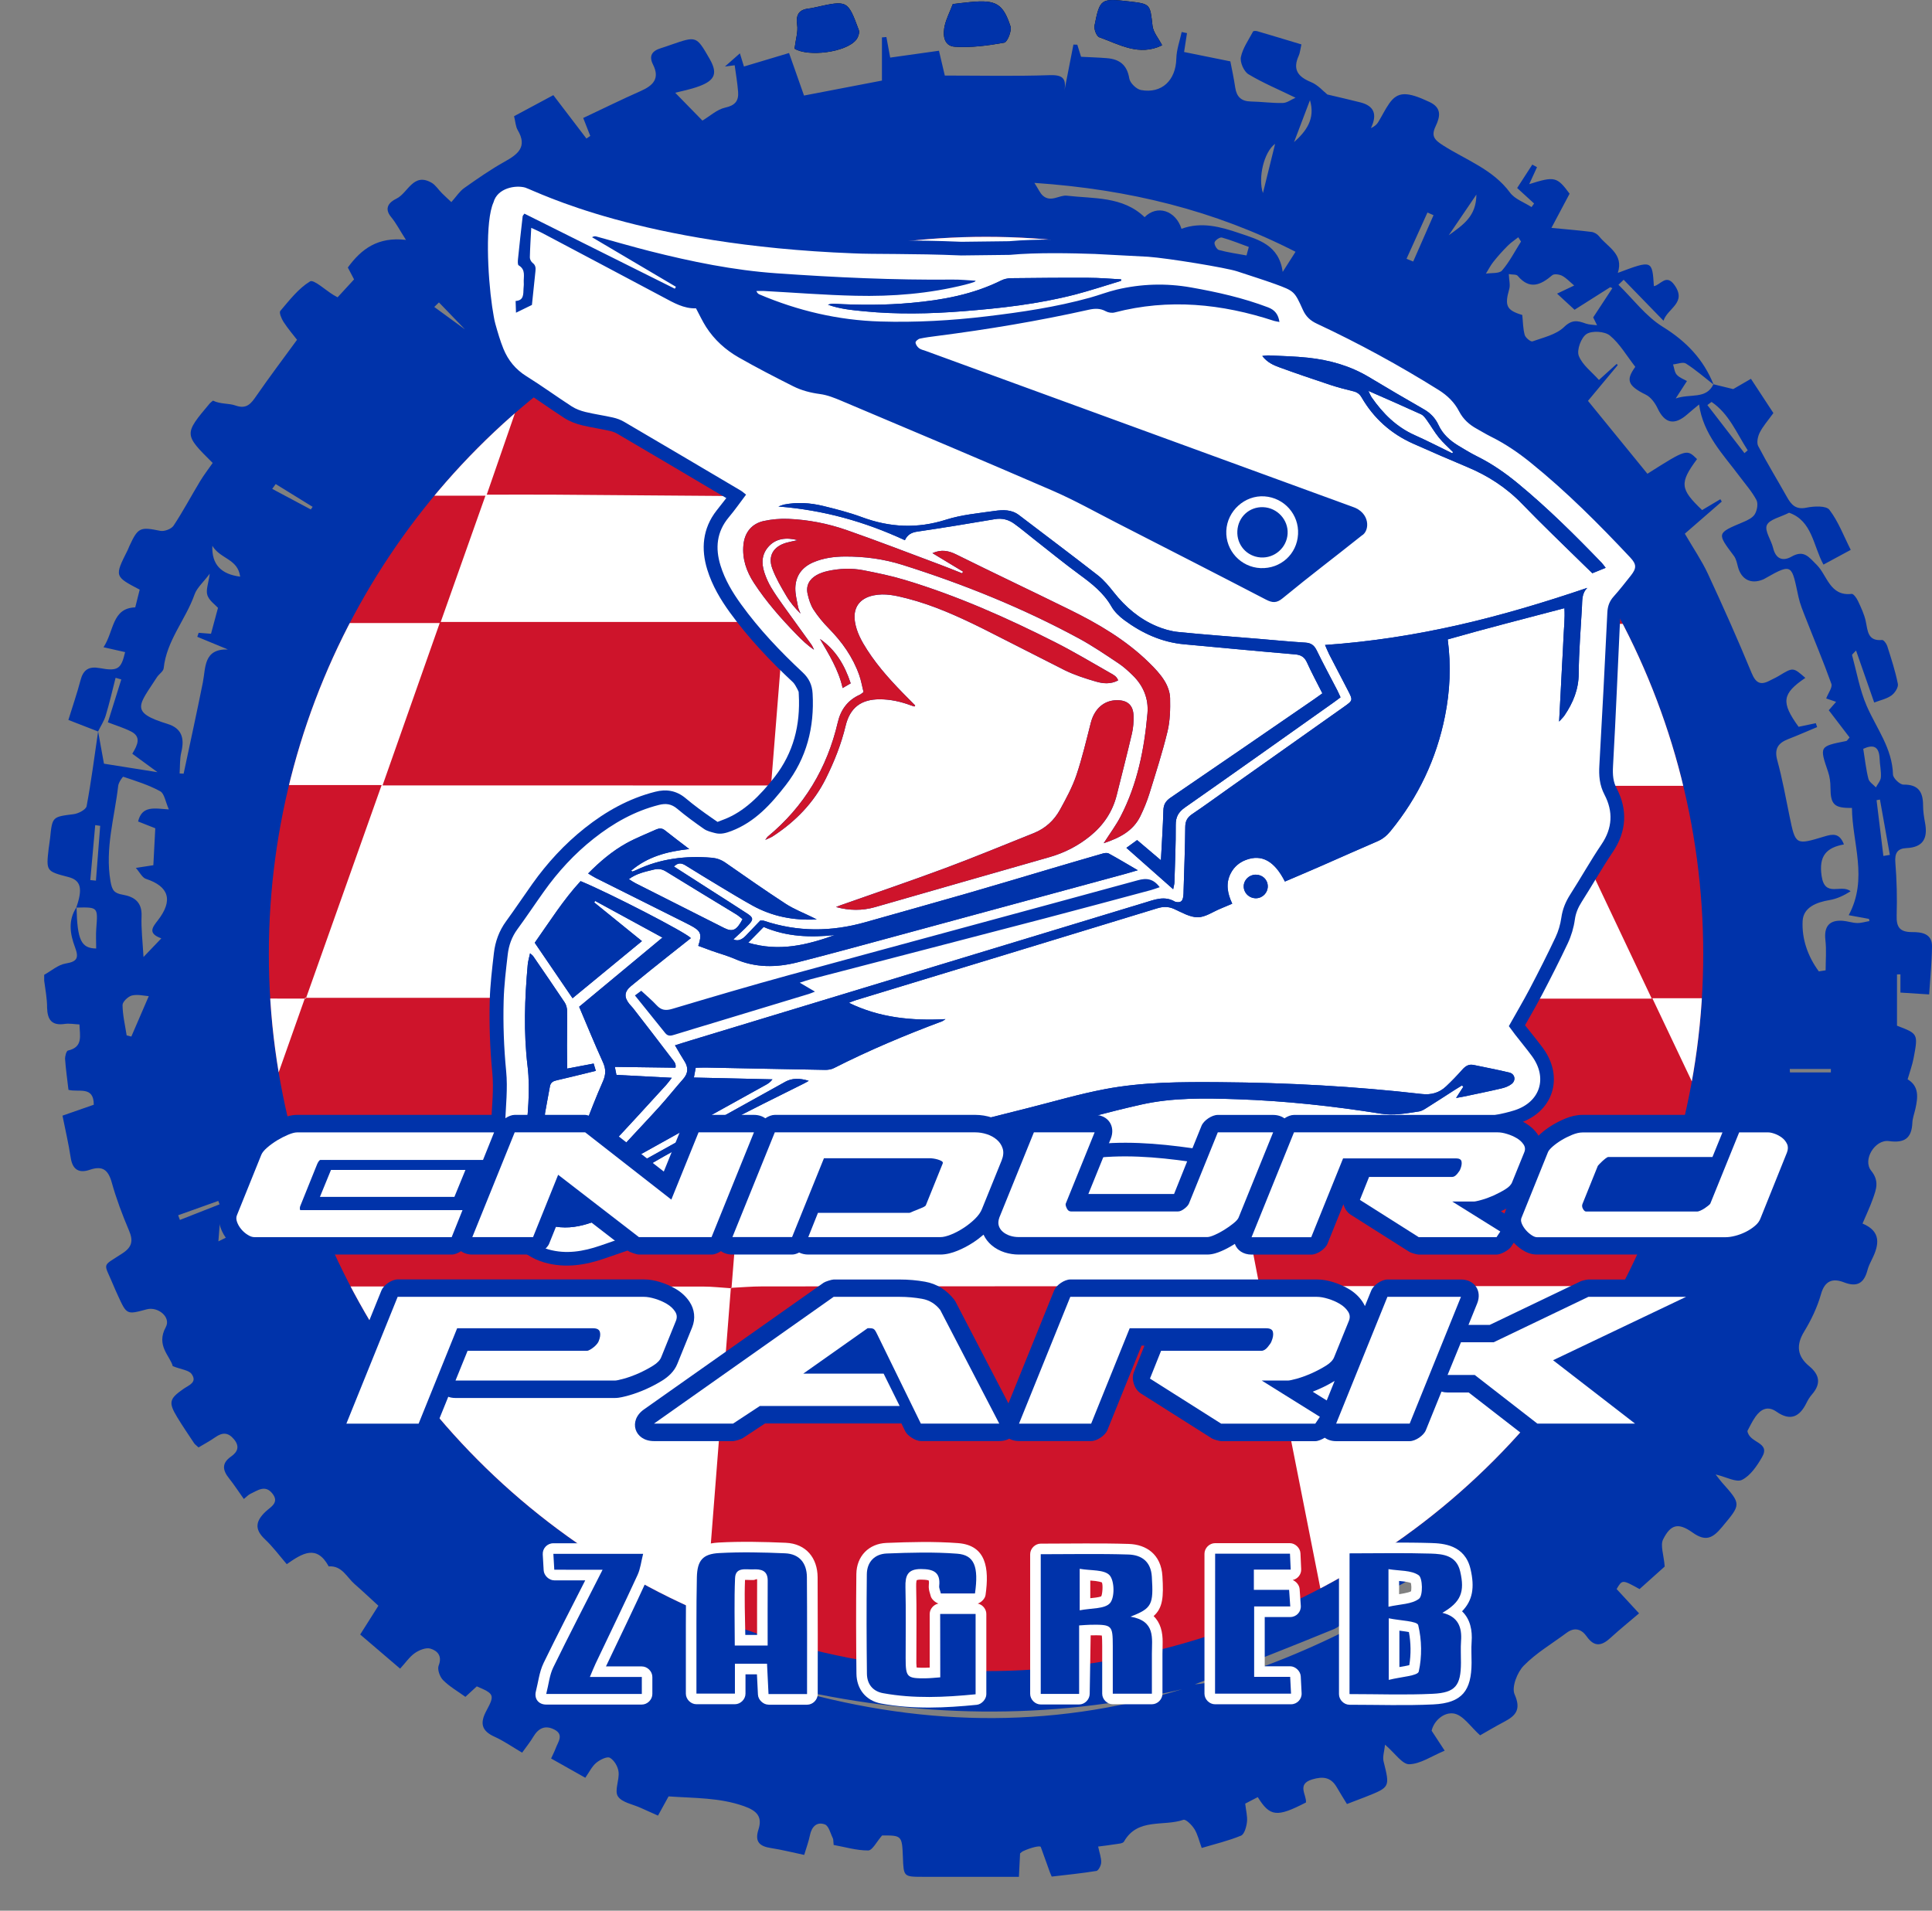 <?xml version="1.0" encoding="utf-8"?>

<svg version="1.0" xmlns="http://www.w3.org/2000/svg" xmlns:xlink="http://www.w3.org/1999/xlink" x="0px" y="0px"
	 viewBox="0 0 400.14 395.76" style="enable-background:new 0 0 400.14 395.76;" xml:space="preserve">
<rect x="0" y="0" width="400.14" height="395.76" fill="#808080" stroke="none"/>
<style type="text/css">
	.st0{fill-rule:evenodd;clip-rule:evenodd;fill:#0033AA;}
	.st1{fill-rule:evenodd;clip-rule:evenodd;}
	.st2{fill:#CE142B;}
	.st3{clip-path:url(#SVGID_00000173126275593578701010000007039671084197665701_);}
	.st4{fill-rule:evenodd;clip-rule:evenodd;fill:#FFFFFF;}
	.st5{fill:#0033AA;}
	.st6{fill-rule:evenodd;clip-rule:evenodd;fill:#CE142B;}
</style>
<g id="Sfondo">
</g>
<g id="Guide">
</g>
<g id="Primo_piano">
</g>
<g id="Tyre">
	<path class="st0" d="M9.15,203.12c0-0.4,0-0.81,0-1.21c1.48-0.82,2.88-2.08,4.45-2.34c2.43-0.4,2.76-1.18,1.93-3.39
		c-1.02-2.71-1.48-5.58,0.32-8.26c0.16,6.8,0.95,8.49,4.07,8.54c0-1.39-0.09-2.78,0.02-4.16c0.34-4.43,0.37-4.42-4.15-4.31
		c1.4-3.97,0.96-5.67-1.65-6.34c-4.57-1.18-4.6-1.22-4.06-5.91c0.08-0.7,0.22-1.4,0.29-2.1c0.46-4.52,0.46-4.44,4.92-5.01
		c0.97-0.13,2.52-0.94,2.65-1.66c0.96-5.13,1.62-10.31,2.38-15.48c0.37,2.04,0.74,4.08,1.21,6.69c3.08,0.49,6.69,1.06,11.09,1.76
		c-2.19-1.6-3.67-2.69-5.22-3.82c1.12-1.86,1.9-3.52-0.28-4.62c-1.48-0.75-3.09-1.23-4.78-1.89c0.95-3.05,1.87-5.96,2.78-8.88
		c-0.39-0.11-0.79-0.22-1.18-0.34c-0.67,2.6-1.26,5.23-2.04,7.8c-0.35,1.16-1.05,2.21-1.59,3.32c-1.94-0.75-3.88-1.51-6.15-2.39
		c0.88-2.85,1.8-5.5,2.51-8.21c0.57-2.19,1.71-2.94,3.97-2.53c3.81,0.7,4.45,0.18,5.27-3.31c-1.28-0.29-2.55-0.58-4.47-1.01
		c2.22-3.38,1.71-8.09,6.57-8.26c0.37-1.46,0.65-2.57,0.92-3.67c-5.23-2.74-5.23-2.74-2.51-8.15c0.14-0.27,0.23-0.56,0.36-0.84
		c1.81-3.92,2.23-4.04,6.41-3.19c0.84,0.17,2.3-0.38,2.75-1.06c1.97-2.97,3.64-6.14,5.49-9.2c0.81-1.34,1.77-2.58,2.62-3.8
		c-5.98-5.94-5.98-5.94-0.6-12.34c0.19-0.22,0.44-0.38,0.66-0.57c1.58,0.77,3.25,0.51,4.66,1.01c2.34,0.83,3.24-0.42,4.35-2.03
		c2.63-3.8,5.41-7.49,8.4-11.58c-0.76-0.98-1.86-2.28-2.79-3.69c-0.43-0.66-0.96-1.94-0.68-2.28c1.89-2.22,3.75-4.65,6.16-6.12
		c0.76-0.47,3.19,1.8,4.85,2.81c0.25,0.15,0.51,0.28,0.86,0.48c1.16-1.26,2.29-2.5,3.41-3.71c-0.5-0.95-0.91-1.73-1.29-2.46
		c2.83-3.89,6.27-6.4,12.04-5.72c-1.34-2.09-2.06-3.51-3.05-4.7c-1.61-1.92-0.36-3.15,1.07-3.84c2.41-1.16,3.47-5.51,7.3-3.29
		c0.84,0.49,1.4,1.44,2.12,2.15c0.69,0.69,1.42,1.34,1.96,1.85c1.02-1.14,1.7-2.23,2.66-2.91c2.72-1.92,5.47-3.84,8.37-5.46
		c2.76-1.54,4.76-3.07,2.72-6.53c-0.44-0.74-0.47-1.72-0.76-2.89c2.71-1.45,5.42-2.9,8.13-4.36c2.44,3.2,4.65,6.1,6.86,8.99
		c0.26-0.18,0.53-0.37,0.79-0.55c-0.45-1.15-0.9-2.29-1.46-3.71c4.08-1.92,7.96-3.84,11.92-5.59c2.55-1.13,4-2.57,2.54-5.47
		c-0.92-1.82-0.19-2.84,1.6-3.39c0.77-0.23,1.53-0.52,2.3-0.78c5.09-1.75,5.09-1.75,7.78,2.91c1.71,2.96,1.25,4.47-2.04,5.71
		c-1.9,0.72-3.95,1.09-5.05,1.38c1.93,1.97,4.08,4.18,5.64,5.77c1.56-0.93,3.03-2.32,4.72-2.69c2.06-0.45,2.81-1.41,2.67-3.26
		c-0.14-1.86-0.47-3.72-0.71-5.51c-0.64,0.08-1.12,0.14-2.02,0.26c1.26-1.11,2.12-1.87,3.1-2.73c0.27,0.87,0.52,1.68,0.84,2.73
		c3.02-0.9,5.88-1.76,9.34-2.8c0.9,2.56,1.95,5.56,3.1,8.81c5.49-1.05,10.75-2.06,16.14-3.1c0-3.2,0-6.07,0-8.94
		c0.31-0.03,0.61-0.05,0.92-0.08c0.24,1.29,0.48,2.59,0.79,4.26c3.22-0.45,6.35-0.9,10.1-1.42c0.33,1.41,0.86,3.63,1.21,5.14
		c7.53,0,14.59,0.16,21.64-0.08c2.64-0.09,3.58,0.54,3.14,3.17c0.62-3.17,1.24-6.34,1.86-9.51c0.27,0.01,0.54,0.02,0.8,0.03
		c0.27,0.87,0.54,1.73,0.78,2.5c1.94,0.1,3.66,0.15,5.37,0.29c2.61,0.21,4.17,1.41,4.62,4.21c0.15,0.93,1.47,2.22,2.43,2.39
		c4.33,0.79,7.21-2.05,7.31-6.52c0.04-1.84,0.72-3.67,1.11-5.5c0.37,0.08,0.74,0.15,1.1,0.23c-0.19,1.24-0.38,2.49-0.6,3.91
		c3.1,0.63,6.06,1.23,9.58,1.94c0.29,1.5,0.72,3.45,1.01,5.43c0.29,1.9,1.24,2.84,3.22,2.88c2.21,0.04,4.42,0.36,6.63,0.31
		c0.89-0.02,1.76-0.71,2.64-1.09c-3.53-1.72-6.78-3.07-9.76-4.87c-0.94-0.57-1.77-2.47-1.56-3.54c0.38-1.86,1.6-3.56,2.52-5.3
		c0.07-0.14,0.59-0.15,0.86-0.07c3.04,0.89,6.08,1.81,9.16,2.74c-0.27,1.17-0.31,1.79-0.55,2.32c-1.3,2.83-0.23,4.35,2.51,5.47
		c1.47,0.6,2.63,1.97,3.41,2.58c2.59,0.62,4.73,1.09,6.86,1.64c2.86,0.74,3.52,2.5,2.16,5.33c0.76-0.36,1.2-0.74,1.49-1.21
		c0.79-1.28,1.44-2.66,2.3-3.89c1.77-2.54,3.72-2.49,8.34-0.32c2.64,1.24,2.18,3.11,1.27,5.04c-0.96,2.02-0.26,2.8,1.56,3.96
		c4.75,3.03,10.29,4.94,13.85,9.77c1,1.36,2.95,2.02,4.46,3c0.18-0.25,0.36-0.5,0.53-0.74c-1.13-1.03-2.26-2.07-3.51-3.21
		c1.04-1.61,2.09-3.23,3.14-4.85c0.32,0.18,0.65,0.36,0.97,0.54c-0.52,1.14-1.04,2.27-1.61,3.51c5.27-1.67,5.77-1.54,8.36,1.98
		c-1.17,2.2-2.31,4.35-3.76,7.08c3.31,0.32,5.83,0.52,8.33,0.84c0.54,0.07,1.18,0.45,1.52,0.88c1.79,2.27,5.17,3.67,3.9,7.6
		c7.12-2.67,7.12-2.67,7.47,2.75c1.39-0.24,2.55-2.65,4.27-0.22c2.61,3.69-1.44,4.77-2.28,7.38c-2.88-2.97-5.56-5.73-8.25-8.49
		c-0.36,0.35-0.72,0.69-1.08,1.04c3.03,2.96,5.67,6.54,9.18,8.71c4.87,3.01,8.43,6.73,10.52,11.96c-1.9-1.48-3.71-3.07-5.72-4.35
		c-0.61-0.39-1.76,0.1-2.67,0.18c0.24,0.73,0.3,1.62,0.77,2.14c0.58,0.63,1.5,0.95,2.11,1.3c-1.02,1.57-1.55,2.39-2.33,3.61
		c3.05-1.06,6.31,0.24,7.81-2.94c1.21,0.29,2.42,0.59,4.1,1c0.79-0.46,2.08-1.21,3.67-2.13c1.64,2.5,3.28,4.99,4.65,7.09
		c-1.16,1.61-2.17,2.74-2.83,4.05c-0.4,0.8-0.68,2.08-0.32,2.78c1.86,3.58,3.98,7.03,5.95,10.55c0.91,1.62,1.83,2.68,4.05,2.22
		c1.55-0.32,4.08-0.44,4.75,0.44c1.85,2.42,2.95,5.4,4.42,8.3c-2.1,1.13-3.82,2.06-5.65,3.05c-2.12-3.84-2.3-9.06-7.12-10.74
		c-1.8,0.93-4.08,1.37-4.61,2.58c-0.5,1.16,0.91,3.08,1.3,4.71c0.55,2.29,2,2.83,3.82,1.8c2.57-1.46,3.57,0.08,5.22,1.71
		c2.18,2.18,2.71,6.54,7.23,6.01c0.38-0.05,1.03,0.87,1.3,1.45c0.64,1.37,1.31,2.77,1.62,4.23c0.42,2,0.39,4.14,3.39,3.87
		c0.32-0.03,0.9,0.75,1.06,1.25c0.82,2.59,1.68,5.19,2.2,7.85c0.14,0.71-0.65,1.92-1.36,2.41c-1.02,0.71-2.35,0.98-3.54,1.44
		c-1.28-3.65-2.46-7.05-3.76-10.77c-0.6,0.66-0.86,0.84-0.83,0.93c0.96,3.53,1.59,7.2,3.03,10.53c2.03,4.67,5.31,8.79,5.45,14.23
		c0.02,0.75,1.42,2.09,2.16,2.08c3.12-0.04,4.07,1.54,4.07,4.31c0,1.2,0.19,2.42,0.41,3.61c0.59,3.14-0.34,5.07-3.84,5.23
		c-1.9,0.08-2.47,1.06-2.31,3.01c0.29,3.62,0.38,7.28,0.27,10.91c-0.08,2.44,0.62,3.48,3.2,3.48c1.87-0.01,4.16,0.25,4.12,2.96
		c-0.04,3.28-0.37,6.57-0.59,9.95c-2.32-0.15-4.09-0.26-5.95-0.38c0-1.41,0-2.6,0-3.78c-0.24,0.01-0.48,0.02-0.71,0.02
		c0,3.54,0,7.08,0,10.62c4.35,1.66,4.39,1.67,3.46,6.62c-0.27,1.47-0.8,2.89-1.26,4.49c2.41,1.43,2.13,3.73,1.62,6.07
		c-0.22,0.99-0.6,1.96-0.64,2.96c-0.15,3.22-1.67,4.2-4.85,3.76c-2.87-0.39-5.51,3.86-3.68,6.13c1.74,2.16,1.04,3.88,0.35,5.83
		c-0.59,1.67-1.36,3.28-2.14,5.12c3.91,1.63,3.47,4.39,1.94,7.43c-0.36,0.72-0.72,1.46-0.92,2.24c-0.71,2.67-2.12,3.57-4.88,2.5
		c-2.25-0.88-3.94-0.4-4.74,2.45c-0.76,2.69-2.01,5.32-3.47,7.72c-1.75,2.86-1.45,5.15,1.03,7.2c2.18,1.8,2.47,3.67,0.57,5.85
		c-0.46,0.53-0.84,1.15-1.15,1.78c-1.41,2.89-3.36,3.79-6.19,1.8c-1.82-1.28-3.26-0.53-4.37,1.05c-0.74,1.05-1.27,2.24-1.66,2.94
		c0.38,2.59,4.88,2.24,3.02,5.44c-1.04,1.8-2.39,3.81-4.13,4.68c-1.19,0.6-3.28-0.6-5.47-1.11c0.61,0.77,0.91,1.2,1.26,1.6
		c4.13,4.64,4.01,4.54,0.06,9.29c-1.9,2.29-3.36,3.1-6.11,1.13c-2.95-2.1-4.53-1.69-6.09,1.43c-0.62,1.24,0.14,3.17,0.33,5.62
		c-1.29,1.15-3.29,2.95-5.21,4.67c-3.58-1.98-3.58-1.98-4.75-0.01c1.5,1.63,2.98,3.22,4.65,5.04c-2.11,1.8-4.07,3.38-5.91,5.07
		c-1.8,1.66-3.33,1.99-4.93-0.28c-1.06-1.52-2.5-2-4.17-0.76c-3,2.24-6.3,4.17-8.88,6.81c-1.35,1.38-2.54,4.46-1.89,5.93
		c1.4,3.16,0.25,4.42-2.18,5.7c-1.76,0.92-3.46,1.95-4.96,2.79c-1.97-1.75-3.5-4.17-5.41-4.51c-2.11-0.37-4.2,1.55-4.63,3.56
		c1,1.52,1.71,2.61,2.7,4.13c-2.74,1.14-5.01,2.75-7.34,2.81c-1.43,0.04-2.93-2.27-5.01-4.05c-0.15,1.4-0.54,2.5-0.31,3.44
		c1.33,5.36,1.38,5.35-3.75,7.38c-1.21,0.48-2.43,0.93-3.83,1.47c-0.73-1.2-1.43-2.29-2.07-3.41c-1.21-2.12-2.81-2.38-5.12-1.69
		c-3.28,0.99-1.13,3.21-1.3,4.78c-6.01,3.1-7.45,2.97-9.98-1.11c-0.91,0.47-1.84,0.96-2.6,1.35c0.16,1.49,0.5,2.68,0.36,3.82
		c-0.12,1.01-0.54,2.53-1.23,2.81c-2.57,1.06-5.32,1.71-8.14,2.55c-0.56-1.52-0.84-2.84-1.51-3.91c-0.52-0.84-1.79-2.1-2.29-1.92
		c-4.1,1.44-9.47-0.47-12.3,4.51c-0.24,0.43-1.27,0.45-1.95,0.57c-1.04,0.18-2.09,0.28-3.4,0.46c0.29,1.37,0.66,2.34,0.63,3.29
		c-0.02,0.62-0.56,1.69-0.99,1.76c-3.13,0.51-6.29,0.82-9.26,1.17c-0.26-0.62-0.31-0.71-0.34-0.8c-0.64-1.77-1.28-3.55-1.92-5.33
		c-0.12-0.34-1.99,0.09-3.66,0.86c-0.26,0.12-0.46,0.34-0.63,0.47c-0.07,1.46-0.14,2.83-0.24,4.85c-6.88,0-13.4,0.01-19.93,0
		c-3.95-0.01-3.95-0.02-4.1-4.09c-0.17-4.44-0.25-4.51-4.31-4.47c-1.13,1.28-2,3.09-2.87,3.1c-2.43,0.01-4.86-0.73-7.16-1.14
		c-0.09-0.81-0.04-1.15-0.17-1.4c-0.5-1-0.84-2.55-1.64-2.85c-1.7-0.63-2.75,0.48-3.11,2.27c-0.25,1.26-0.72,2.48-1.18,4.04
		c-2.39-0.5-4.62-1.07-6.88-1.42c-2.37-0.36-3.41-1.3-2.59-3.85c0.85-2.64-0.33-3.88-2.98-4.82c-5.05-1.8-10.27-1.65-15.64-2.03
		c-0.64,1.17-1.4,2.55-2.19,3.98c-1.35-0.6-2.46-1.09-3.55-1.59c-1.65-0.76-3.93-1.12-4.76-2.41c-0.75-1.16,0.34-3.38,0.14-5.07
		c-0.12-1.07-0.9-2.41-1.8-2.91c-0.58-0.33-2.06,0.41-2.83,1.05c-0.88,0.74-1.42,1.89-2.26,3.09c-2.46-1.39-4.71-2.65-7.08-3.99
		c0.4-0.88,0.72-1.49,0.96-2.14c0.5-1.34,1.76-2.83-0.34-3.88c-1.87-0.94-3.26-0.24-4.3,1.51c-0.65,1.1-1.47,2.1-2.32,3.3
		c-2.05-1.2-3.8-2.43-5.7-3.29c-2.77-1.25-3.07-2.86-1.67-5.45c1.75-3.23,1.53-3.48-2.02-4.99c-0.7,0.64-1.42,1.31-2.36,2.17
		c-1.61-1.17-3.3-2.13-4.62-3.46c-0.68-0.68-1.23-2.22-0.92-3.01c0.8-2.03-0.28-3.09-1.71-3.52c-0.91-0.27-2.32,0.3-3.21,0.92
		c-1.12,0.78-1.93,2-3.06,3.23c-2.84-2.43-5.5-4.71-8.27-7.07c1.31-2.07,2.49-3.93,3.77-5.96c-1.67-1.53-3.27-3.04-4.93-4.49
		c-1.64-1.43-2.61-3.86-5.36-3.66c-2.51-4.6-5.48-2.7-8.69-0.46c-1.48-1.72-2.86-3.6-4.53-5.17c-2.26-2.12-1.87-3.82,0.2-5.76
		c0.97-0.91,2.85-1.8,1.37-3.68c-1.5-1.92-3.07-0.65-4.58,0.05c-0.43,0.2-0.76,0.59-1.35,1.06c-1.07-1.5-1.99-2.93-3.05-4.26
		c-1.34-1.68-1.6-3.13,0.4-4.53c1.31-0.92,1.87-2.03,0.63-3.55c-1.22-1.49-2.41-1.49-3.89-0.45c-1.12,0.79-2.35,1.43-3.47,2.11
		c-0.48-0.45-0.75-0.62-0.91-0.86c-1.17-1.77-2.37-3.52-3.47-5.33c-1.89-3.12-1.71-3.86,1.22-5.91c1.11-0.78,2.98-1.36,1.72-3.11
		c-0.59-0.81-2.14-0.93-3.9-1.62c-0.54-2.1-3.53-4.28-1.44-8.1c1.12-2.05-1.63-4.31-3.97-3.67c-4.13,1.12-4.13,1.12-5.94-2.84
		c-0.34-0.74-0.67-1.47-0.98-2.22c-1.99-4.8-2.48-3.66,1.88-6.52c2.02-1.32,2.3-2.6,1.39-4.74c-1.38-3.25-2.63-6.57-3.58-9.97
		c-0.73-2.6-1.9-3.52-4.53-2.62c-2.24,0.77-3.59,0-3.97-2.51c-0.43-2.86-1.1-5.69-1.7-8.7c2.35-0.82,4.41-1.54,6.48-2.26
		c0.01-3.99-3.16-2.51-5.24-3.09c-0.25-2.14-0.55-4.23-0.7-6.33c-0.04-0.61,0.26-1.72,0.59-1.8c3.21-0.73,2.44-3.1,2.39-5.41
		c-1.07-0.05-2.09-0.25-3.05-0.11c-2.7,0.4-3.59-0.87-3.66-3.37C9.77,206.89,9.39,205,9.15,203.12z M250.47,72.18
		c-14.18-4.55-28.61-7.79-43.56-8.41c2.8,0,5.6,0,8.08,0c-0.99-4.02-3.86-5.07-7.43-5.12c-0.82-0.01-1.64-0.51-2.95-0.96
		c1.9-0.18,3.25-0.31,4.6-0.44c-0.03-0.35-0.06-0.69-0.08-1.04c-3.55,0-7.12-0.23-10.65,0.06c-5.12,0.41-10.57,0.29-15.21,2.11
		c-3.88,1.53-7.72,2.73-11.74,3.48c-2.16,0.4-3.22,1.09-1.46,3.26c-2.51-0.54-4.73-1.02-7.17-1.55c1.4-0.46,2.58-0.85,3.77-1.23
		c-0.09-0.26-0.18-0.53-0.26-0.79c-2.18,0.69-4.4,1.25-6.51,2.1c-2.18,0.88-4.35,1.89-6.34,3.14c-1.82,1.14-3.38,2.69-4.93,3.95
		c0.45-0.03,1.1-0.08,2.69-0.2c-4.51,2.29-8.2,4.17-11.89,6.05c-0.1-0.17-0.2-0.35-0.3-0.52c2.33-1.44,4.65-2.87,6.74-4.16
		c-0.42-0.64-0.81-1.22-1.28-1.93c-0.32,0.19-0.93,0.51-1.49,0.9c-3.66,2.55-7.31,5.09-10.94,7.68c-0.55,0.39-1.33,0.94-1.39,1.49
		c-0.4,3.21-2.62,4.32-5.33,4.99c-1.21,0.3-2.74,0.25-3.58,0.98c-5.23,4.52-10.31,9.21-15.44,13.85l0.09-0.08
		c-1.28,0.95-2.71,1.76-3.8,2.89c-2.78,2.89-5.54,5.82-8.07,8.92c-2.22,2.72-4.3,5.58-6.11,8.58c-2.58,4.28-4.97,8.68-7.19,13.16
		c-1.03,2.08-1.47,4.47-2.17,6.71c0.4,0.14,0.8,0.28,1.21,0.42c0.78-1.7,1.48-3.44,2.35-5.09c0.88-1.67,1.81-3.41,4.99-2.87
		c-0.72,1.87-1.35,3.57-2.03,5.24c-0.33,0.81-1.2,1.63-1.11,2.36c0.77,5.95-3.25,10.43-4.24,15.81c-0.27-0.08-0.54-0.16-0.8-0.24
		c0.53-1.64,1.07-3.27,1.86-5.68c-1.96,2.88-3.85,4.91-4.85,7.32c-1.21,2.91-2.79,4.21-6.69,2.85c-1.19,7.94-2.52,15.56-3.41,23.22
		c-0.41,3.51,0.13,7.12,0.05,10.68c-0.07,3.12-0.64,6.23-0.58,9.34c0.35,16.79,4.29,32.85,10.91,48.17
		c10.4,24.07,26.97,43.21,48.22,58.4c19.11,13.66,40.27,22.02,63.73,24.33c0.24,0.17,0.47,0.48,0.72,0.5
		c14.13,0.97,28.22,1.03,42.16-1.95c4-0.85,7.95-1.93,11.92-2.9c-0.09-0.38-0.19-0.76-0.28-1.15c-3.22,0.75-6.43,1.51-9.66,2.25
		c-1.27,0.29-2.54,0.64-3.83,0.81c-5.77,0.77-11.54,1.67-17.34,2.16c-4.9,0.41-9.84,0.37-14.77,0.45c-2.99,0.05-5.99-0.06-8.99-0.1
		c-3.32-0.97-6.66-1.89-9.96-2.93c-1.67-0.53-3.27-1.76-4.92-1.8c-6.43-0.15-12.52-1.48-18.27-4.31c-1.36-0.67-2.55-1.65-4.02-2.62
		c2.93,0.38,5.33,0.87,7.72,0.88c0.71,0,2.03-1.42,2.01-2.16c-0.05-1.94,0.54-2.35,2.24-1.76c2.75,0.95,5.51,1.87,8.26,2.8
		c-1.38,3.81-0.79,5.22,2.93,6.08c3.4,0.78,6.87,1.28,10.32,1.85c0.39,0.07,0.83-0.17,1.25-0.27c0.02-0.36,0.04-0.71,0.06-1.07
		c-3.76-0.6-7.52-1.19-11.44-1.82c0.3-1.17,0.64-2.49,0.88-3.43c60.66,9.83,107.79-10.69,142.37-61.45c1.98,1.05,4.31,2.3,7,3.73
		c9.41-17.4,17.56-35.04,17.41-56.07c-3.06,3.49-5.55,6.33-8.35,9.53c0-1.13-0.04-1.82,0.01-2.5c0.49-7.86,0.95-15.72,1.5-23.58
		c0.53-7.46-2.34-14.82-0.58-22.33c0.26-1.13,0.06-2.4-0.09-3.59c-0.67-5.46-0.4-11.31-2.33-16.29c-3.04-7.86-7.6-15.12-11.45-22.67
		c-0.87-1.71-1.45-3.57-2.2-5.48c-2.63,0.87-3.14-2.23-3.59-3.68c-0.54-1.74,0.49-3.98,0.91-6.47c-0.96,1.74-1.7,3.11-2.5,4.56
		c-1.64-2.04-2.97-4.04-4.63-5.7c-4.73-4.74-9.53-9.43-14.48-13.95c-1.07-0.98-2.83-1.13-2.49-3.22c0.05-0.33-0.72-0.77-1.08-1.19
		c-2.45-2.84-7.85-2.59-8.14-7.75c-0.02-0.28-0.62-0.5-0.86-0.81c-0.72-0.91-1.35-1.9-2.11-2.79c-1.17-1.36-2.19-3-3.66-3.9
		c-3.07-1.88-6.26-3.8-9.66-4.82c-1.65-0.49-4.67-1.11-6.07,2.6c3.21,0,6.17,0,8.85,0c-0.43,1.72-0.81,3.21-1.19,4.71
		c-2.72-2.17-7-2.75-9.48-6.09c-3.21,0.96-5.64-1.52-8.49-2.53c0.51-0.4,1.03-0.79,1.54-1.19c-0.92-0.59-1.83-1.17-2.88-1.84
		c0.89-0.24,1.81-0.49,2.71-0.73c-3.97-3.77-7.5-4.97-12.81-4.19c2.06,0.98,3.86,1.84,5.85,2.79c-0.83,1.8-0.02,2.89,2.29,3.38
		C248.28,70.59,249.34,71.54,250.47,72.18z M376.7,201.2c0.47-0.07,0.94-0.15,1.41-0.22c0-2.1,0.19-4.21-0.05-6.28
		c-0.32-2.78,0.8-4.2,3.61-3.98c1,0.08,1.98,0.44,2.98,0.46c0.84,0.02,1.68-0.26,2.53-0.4c-0.03-0.15-0.06-0.3-0.09-0.45
		c-1.33-0.24-2.66-0.49-4.2-0.77c4.07-7.59,0.73-14.91,0.67-22.22c-3.72,0.07-4.43-0.72-4.45-4.23c0-1.08-0.14-2.21-0.49-3.23
		c-1.8-5.3-1.82-5.29,3.77-6.4c0.15-0.03,0.27-0.27,0.68-0.73c-1.34-1.75-2.72-3.56-4.31-5.64c0.15-0.17,0.77-0.88,1.52-1.74
		c-0.89-0.3-1.57-0.54-2.05-0.7c0.44-1.17,1.33-2.3,1.07-3.03c-1.65-4.62-3.57-9.15-5.36-13.73c-0.54-1.38-1.12-2.77-1.44-4.21
		c-1.44-6.59-1.14-7.2-6.82-3.95c-0.18,0.1-0.35,0.21-0.54,0.28c-2.5,1.04-4.51,0-5.2-2.65c-0.2-0.77-0.37-1.63-0.83-2.24
		c-3.55-4.73-3.56-4.69,1.9-6.99c0.9-0.38,1.97-0.88,2.43-1.64c0.48-0.79,0.73-2.2,0.34-2.94c-0.92-1.75-2.29-3.28-3.48-4.88
		c-3.39-4.56-7.53-8.68-8.4-14.91c-0.87,0.73-1.65,1.34-2.39,2c-2.7,2.4-4.71,1.95-6.19-1.18c-0.52-1.1-1.39-2.32-2.42-2.83
		c-3.89-1.92-4.15-3.1-2.21-5.79c-1.81-2.32-3.21-4.79-5.26-6.48c-1.07-0.88-3.69-1.05-4.83-0.32c-1.12,0.72-2.07,3.3-1.62,4.5
		c0.72,1.9,2.68,3.33,4.18,5.02c1.45-1.31,2.56-2.32,3.68-3.33c0.07,0.09,0.14,0.18,0.21,0.26c-2.16,2.6-4.32,5.19-6.16,7.4
		c4.37,5.36,8.36,10.25,12.31,15.1c8.13-5.15,8.13-5.15,10.28-3.04c-3.66,4.95-3.54,6.19,1.05,10.56c1.24-0.74,2.51-1.5,3.78-2.25
		c0.1,0.16,0.19,0.33,0.29,0.49c-2.62,2.28-5.24,4.55-7.65,6.65c1.78,3.06,3.5,5.57,4.77,8.29c3.15,6.78,6.19,13.6,9.04,20.51
		c0.88,2.15,1.85,2.66,3.8,1.62c0.62-0.33,1.28-0.61,1.88-0.98c2.94-1.78,2.93-1.79,5.47,0.43c-4.84,3.28-5.08,5.04-1.4,10.13
		c1.19-0.25,2.38-0.5,3.57-0.75c0.09,0.27,0.18,0.54,0.27,0.81c-1.99,0.83-3.96,1.7-5.97,2.48c-2.1,0.81-2.94,2-2.28,4.41
		c1.04,3.79,1.74,7.68,2.53,11.54c1.24,6.01,1.23,6.05,7.24,4.22c1.69-0.51,3.12-0.77,4.03,1.65c-3.65,0.67-5.23,2.39-4.62,6.54
		c0.68,4.6,4.08,1.57,6,3.17c-1.41,0.89-2.85,1.57-4.37,1.82c-2.7,0.45-5.39,1.51-5.56,4.28
		C373.14,194.47,374.43,198.12,376.7,201.2z M58.31,190.8c0.08,1.55,0.07,2.97,0.25,4.36c0.31,2.39,0.88,4.75,1.07,7.15
		c0.28,3.51,0.16,7.06,0.51,10.57c2.74,27.38,12.91,51.81,29.93,73.29c5.82,7.34,12.71,13.83,19.45,21.07
		c1.01-1.97,1.68-3.27,2.37-4.63c-0.91-0.67-1.73-1.11-2.33-1.76c-7.76-8.37-15.35-16.8-21.78-26.33
		C71.24,250,64.53,222.46,61.83,193.61C61.61,191.33,60.75,190.88,58.31,190.8z M347.55,170.97c-0.35,0.06-0.7,0.12-1.05,0.18
		c-0.18,2.71-0.72,5.46-0.47,8.13c1.12,11.93,1.15,23.85-0.7,35.66c-2.89,18.49-8.85,36.02-17.74,52.53
		c-0.66,1.23-0.54,2.87-0.78,4.32c0.36,0.14,0.73,0.29,1.09,0.43c1.61-1.86,3.51-3.54,4.8-5.61c7.24-11.6,11.84-24.33,14.66-37.61
		c2.22-10.42,3.46-21.05,5.13-31.59c0.06-0.39,0.02-0.81-0.05-1.2c-1.12-6.36-2.23-12.72-3.41-19.07
		C348.65,175.07,348.05,173.03,347.55,170.97z M45.15,125.9c-0.58-0.64-1.82-1.49-2.2-2.62c-0.35-1.07,0.22-2.43,0.49-4.45
		c-1.33,1.78-2.65,2.9-3.15,4.31c-1.84,5.21-5.79,9.53-6.39,15.27c-0.07,0.66-0.97,1.2-1.4,1.86c-3.71,5.79-5.76,7.23,2.19,9.67
		c2.86,0.88,3.59,2.84,2.86,5.86c-0.34,1.41-0.25,2.93-0.35,4.4c0.28,0.02,0.55,0.04,0.83,0.05c1.33-6.28,2.71-12.55,3.97-18.84
		c0.63-3.15,0.12-7.04,5.2-6.89c-2.11-0.87-4.23-1.74-6.34-2.62c0.09-0.28,0.18-0.55,0.28-0.83c1.04,0.08,2.07,0.16,2.56,0.2
		C44.19,129.45,44.62,127.86,45.15,125.9z M34.97,167.65c-0.71-1.59-0.92-3.29-1.79-3.76c-2.39-1.31-5.05-2.13-7.64-3
		c-0.14-0.05-0.98,1.19-1.06,1.87c-0.75,6.55-2.76,12.97-1.6,19.75c0.33,1.96,0.81,2.5,2.55,2.81c2.36,0.41,4.01,1.52,3.89,4.42
		c-0.11,2.59,0.22,5.21,0.4,8.48c1.58-1.65,2.59-2.71,3.69-3.86c-2.87-1.04-1.84-2.29-0.72-3.73c3.22-4.15,2.31-7.03-2.48-8.6
		c-0.75-0.25-1.23-1.31-2.08-2.26c1.6-0.25,2.66-0.41,3.63-0.56c0.13-2.61,0.26-5.06,0.4-7.65c-1.13-0.45-2.31-0.92-3.56-1.41
		C29.41,166.81,31.95,167.45,34.97,167.65z M315.28,65.24c0.15,1.41,0.14,2.83,0.51,4.15c0.16,0.57,1.25,1.45,1.6,1.32
		c2.27-0.81,4.9-1.39,6.53-2.96c1.65-1.6,2.82-1.35,4.49-0.74c0.69,0.25,1.47,0.24,2.36,0.36c-0.46-0.94-0.8-1.62-0.8-1.63
		c1.52-2.32,2.75-4.18,3.97-6.05c-0.15-0.07-0.3-0.14-0.44-0.21c-2.26,1.43-4.52,2.87-7.39,4.68c-1-0.92-2.39-2.2-3.62-3.34
		c1.36-0.64,2.45-1.16,3.54-1.68c-0.81-0.68-1.55-1.5-2.46-2c-0.57-0.31-1.68-0.47-2.07-0.14c-2.41,2.05-4.68,3.08-7.17,0.13
		c-0.28-0.33-1.07-0.22-1.84-0.36c0.05,1.21,0.34,2.24,0.09,3.11C311.59,63.33,312.02,64.27,315.28,65.24z M244.82,349.88
		c-27.7,6.54-55.38,5.99-83.04-0.64C189.44,357.51,217.12,358.38,244.82,349.88z M268.32,52.15c-16.7-8.54-34.4-12.93-54.08-14.27
		c0.84,1.31,1.16,2.11,1.73,2.63c1.66,1.49,3.47-0.16,4.97,0.02c5.57,0.65,11.59,0.09,16.12,4.45c2.6-2.64,6.45-1.37,7.64,2.41
		c4.16-1.53,8.15-0.4,12.06,0.93c3.91,1.33,8.14,2.42,8.9,8C266.71,54.67,267.44,53.52,268.32,52.15z M297.18,326
		c-2.02-1.29-2.46-1.4-4.13,0.13c-2.31,2.12-4.77,3.27-8.05,3.26c-3.55-0.02-4.86,1.66-6,5.18c-0.37,1.14-1.56,2.38-2.67,2.84
		c-8.57,3.53-17.22,6.89-25.85,10.3c-1,0.4-2.02,0.77-3.02,1.16C259.39,348.04,289.96,333.68,297.18,326z M210.67,55.83
		c-0.09,0.54-0.18,1.07-0.28,1.61c4.51,0.46,9.03,0.86,13.53,1.41c4.44,0.53,8.86,1.21,13.28,1.82c0.05-0.47,0.1-0.95,0.15-1.42
		C228.46,58.11,219.56,56.97,210.67,55.83z M115.71,65.36c0.14,0.23,0.28,0.47,0.41,0.7c4.74-2.82,9.46-5.67,14.24-8.43
		c1-0.58,2.25-1.24,3.29-1.1c2.25,0.29,2.93-0.96,3.36-2.89C129.17,56.24,122.29,60.54,115.71,65.36z M285.57,309.78
		c-10.08,5.3-20.85,10.96-30.66,16.11C260.45,324.98,279.93,314.85,285.57,309.78z M30.81,206.33c-0.91-0.06-2.27-0.42-3.47-0.14
		c-0.8,0.19-1.97,1.3-1.96,1.99c0.02,2.09,0.53,4.18,0.85,6.27c0.32,0.08,0.65,0.17,0.97,0.25
		C28.38,211.95,29.57,209.2,30.81,206.33z M385.9,155.1c0.38,2.35,0.58,4.32,1.07,6.21c0.17,0.68,1.01,1.19,1.55,1.78
		c0.36-0.7,0.98-1.37,1.03-2.09c0.09-1.28-0.22-2.58-0.26-3.88C389.18,154.45,387.86,154.2,385.9,155.1z M315.02,50.03
		c-0.19-0.3-0.38-0.59-0.57-0.89c-0.72,0.58-1.51,1.09-2.16,1.74c-1.05,1.05-2.05,2.16-2.97,3.32c-0.61,0.76-1.05,1.65-1.57,2.48
		c1.14-0.19,2.76,0.02,3.34-0.65C312.64,54.23,313.74,52.05,315.02,50.03z M216.88,59.77c0.2,1.03,0.2,1.78,0.51,2.37
		c0.32,0.62,0.94,1.08,1.44,1.62c0.31-0.5,0.5-1.2,0.94-1.47c0.9-0.55,1.92-1.16,2.92-1.21c0.98-0.06,2,0.54,3.62,1.05
		C223.43,58.56,220.33,59.18,216.88,59.77z M258.17,52.91c0.16-0.59,0.31-1.17,0.47-1.76c-1.85-0.67-3.69-1.43-5.58-1.95
		c-0.41-0.11-1.39,0.55-1.51,1.01c-0.11,0.44,0.45,1.45,0.89,1.57C254.32,52.29,256.26,52.56,258.17,52.91z M49.74,119.44
		c-0.49-3.73-4.08-3.61-5.76-6.39C43.82,116.92,45.79,118.93,49.74,119.44z M361.3,93.86c0.23-0.2,0.45-0.39,0.67-0.59
		c-2.28-3.51-3.85-7.56-7.49-10.02c-0.29,0.22-0.57,0.43-0.86,0.65C356.18,87.22,358.74,90.54,361.3,93.86z M291.31,53.6
		c0.46,0.19,0.92,0.38,1.38,0.57c1.4-3.2,2.8-6.4,4.21-9.6c-0.42-0.18-0.84-0.37-1.26-0.55C294.19,47.21,292.75,50.4,291.31,53.6z
		 M20.75,171.05c-0.34-0.05-0.69-0.09-1.03-0.14c-0.34,3.79-0.68,7.58-1.02,11.38c0.39,0.04,0.78,0.07,1.17,0.11
		C20.16,178.61,20.46,174.83,20.75,171.05z M60.39,187.77c0.23,0.01,0.46,0.03,0.69,0.04c0.25-1.71,0.62-3.41,0.68-5.12
		c0.02-0.44-0.94-0.91-1.45-1.36c-0.34,0.6-1.02,1.24-0.96,1.79C59.53,184.69,60.02,186.22,60.39,187.77z M264.09,29.79
		c-2.32,1.69-3.58,7.06-2.52,10.2C262.44,36.49,263.22,33.33,264.09,29.79z M268.01,29.44c2.47-2.21,4.46-4.78,3.3-8.69
		C270.21,23.65,269.11,26.54,268.01,29.44z M389.36,165.61c-0.23,0.04-0.46,0.09-0.7,0.13c0.47,3.85,0.94,7.7,1.41,11.55
		c0.45-0.07,0.89-0.15,1.34-0.22C390.73,173.25,390.05,169.43,389.36,165.61z M48.27,255.62c-0.55-1.41-1.1-2.83-1.65-4.25
		c-0.31,0-0.63,0-0.94,0.01c-0.14,1.77-0.28,3.54-0.45,5.74C46.79,256.35,47.47,256.01,48.27,255.62z M96.31,68.23
		c-1.19-1.23-3.3-3.41-5.4-5.59c-0.32,0.31-0.65,0.63-0.97,0.94C92.4,65.38,94.87,67.18,96.31,68.23z M305.78,40.3
		c-2.09,3.07-3.73,5.48-5.73,8.43C303.12,46.52,305.74,44.78,305.78,40.3z M57.1,100.26c-0.24,0.33-0.48,0.67-0.72,1
		c2.67,1.42,5.33,2.84,7.99,4.26c0.13-0.18,0.26-0.36,0.38-0.54C62.21,103.41,59.66,101.83,57.1,100.26z M370.68,221.41
		c0.01,0.24,0.03,0.48,0.04,0.72c2.82,0,5.65,0,8.47,0c0-0.24,0.01-0.48,0.01-0.72C376.36,221.41,373.52,221.41,370.68,221.41z
		 M36.9,251.71c0.12,0.32,0.24,0.64,0.36,0.97c2.74-1.08,5.48-2.15,8.22-3.23c-0.09-0.24-0.18-0.47-0.27-0.71
		C42.45,249.73,39.68,250.72,36.9,251.71z"/>
	<path class="st1" d="M197.34,0.84c1.09-0.13,2.38-0.3,3.68-0.42c5.21-0.49,6.7,0.28,8.26,5.02c0.31,0.94-0.64,3.28-1.3,3.4
		c-3.36,0.6-6.84,1.07-10.22,0.84c-2.37-0.16-2.55-2.53-2.06-4.53C196.03,3.83,196.66,2.59,197.34,0.84z"/>
	<path class="st1" d="M164.56,10.08c0.24-1.95,0.75-3.49,0.54-4.94c-0.32-2.24,0.49-3.2,2.59-3.4c0.4-0.04,0.79-0.14,1.19-0.23
		c6.66-1.48,6.69-1.49,8.99,4.72c0.2,0.54-0.14,1.52-0.56,2.03C175.15,10.89,167.33,11.81,164.56,10.08z"/>
	<path class="st1" d="M240.69,9.38c-4.77,2.33-8.85-0.17-13.01-1.66c-0.57-0.2-1.13-1.67-0.99-2.41c1.1-5.58,1.33-5.69,7.11-5.02
		c4.51,0.52,4.39,0.54,4.9,5.07C238.85,6.69,239.94,7.92,240.69,9.38z"/>
	<path class="st0" d="M197.34,0.84c1.09-0.13,2.38-0.3,3.68-0.42c5.21-0.49,6.7,0.28,8.26,5.02c0.31,0.94-0.64,3.28-1.3,3.4
		c-3.36,0.6-6.84,1.07-10.22,0.84c-2.37-0.16-2.55-2.53-2.06-4.53C196.03,3.83,196.66,2.59,197.34,0.84z"/>
	<path class="st0" d="M164.56,10.08c0.24-1.95,0.75-3.49,0.54-4.94c-0.32-2.24,0.49-3.2,2.59-3.4c0.4-0.04,0.79-0.14,1.19-0.23
		c6.66-1.48,6.69-1.49,8.99,4.72c0.2,0.54-0.14,1.52-0.56,2.03C175.15,10.89,167.33,11.81,164.56,10.08z"/>
	<path class="st0" d="M240.69,9.38c-4.77,2.33-8.85-0.17-13.01-1.66c-0.57-0.2-1.13-1.67-0.99-2.41c1.1-5.58,1.33-5.69,7.11-5.02
		c4.51,0.52,4.39,0.54,4.9,5.07C238.85,6.69,239.94,7.92,240.69,9.38z"/>
</g>
<g id="interno_ruota">
	<g>
		<g>
			<circle class="st2" cx="204.22" cy="197.59" r="148.54"/>
			<path class="st2" d="M204.22,197.59"/>
		</g>
		<g>
			<defs>
				<circle id="SVGID_1_" cx="204.22" cy="197.59" r="148.54"/>
			</defs>
			<clipPath id="SVGID_00000147912796254844619270000016533239858082590883_">
				<use xlink:href="#SVGID_1_"  style="overflow:visible;"/>
			</clipPath>
			<g style="clip-path:url(#SVGID_00000147912796254844619270000016533239858082590883_);">
				<g>
					<path class="st4" d="M134,484.76c3.52-44.38,7.04-88.76,10.56-133.14c1.46,0.16,2.92,0.47,4.39,0.47
						c41.5,0.01,82.99-0.01,124.49-0.04c1.3,0,2.61-0.17,4.52-0.3c-5.63-28.44-11.18-56.53-16.88-85.36c36.69,0,72.57,0,109.45,0
						c-9.6-20.23-18.79-39.59-28.31-59.63c13.72,0,26.37,0,39.02,0c-1.6,20-3.2,40-4.8,60c-1.59-0.09-3.18-0.18-6.08-0.35
						c2.15,3.75,3.75,6.55,5.36,9.35c-2.03,25.33-4.05,50.67-6.08,76c-2,0.1-4,0.27-5.99,0.27c-26.31,0.02-52.63,0.01-78.94,0.01
						c-1.95,0-3.89,0-6.39,0c0.28,2.07,0.39,3.5,0.67,4.89c5.38,27.23,10.81,54.44,16.16,81.68c3.02,15.36,5.9,30.76,8.85,46.14
						C247.33,484.76,190.67,484.76,134,484.76z"/>
				</g>
				<g>
					<path class="st4" d="M-80.36,351.76c12.3,0.1,24.6,0.25,36.91,0.29c15.98,0.05,31.97,0.01,47.95,0.01c1.95,0,3.89,0,6.66,0
						c-2.4,6.79-4.51,12.82-6.66,18.84c-13.26,36.97-26.54,73.94-39.79,110.92c-0.34,0.95-0.47,1.96-0.7,2.94c-18.33,0-36.67,0-55,0
						C-87.45,440.43-83.91,396.09-80.36,351.76z"/>
				</g>
				<g>
					<path class="st4" d="M159.84,162.69c-1.23,14.71-2.46,29.42-3.69,44.13l0.16-0.14c-31.05,0-62.09-0.01-93.14-0.01l0.18,0.16
						c5.15-14.52,10.31-29.04,15.69-44.22c-27.02,0-53.36,0-80.46,0c7.27-11.5,14.09-22.29,21.49-33.99c-24.18,0-47.17,0-71.09,0
						c8.16-8.97,15.6-17.16,23.52-25.87c-11.71,0-22.32,0-32.94,0c0.59-7.33,1.17-14.67,1.76-22c16.75,0,33.5,0,51.31,0
						c-6.75,7.47-12.75,14.13-19.78,21.91c21.98,0,42.46,0,63.69,0c-5.72,9.07-10.9,17.3-16.63,26.39c24.16,0,47.34,0,71.16,0
						c-4.06,11.54-7.87,22.35-11.84,33.63C106.57,162.69,133.2,162.69,159.84,162.69z"/>
				</g>
				<g>
					<path class="st4" d="M249.16,206.84c-2.85-14.53-5.69-29.06-8.65-44.15c26.96,0,53.32,0,80.56,0
						c-5.39-11.4-10.45-22.09-15.84-33.47c23.6,0,46.58,0,71.22,0c-6.98-9.3-13.12-17.47-19.86-26.45c11.63,0,22.3,0,32.96,0
						c-0.69,8.67-1.39,17.33-2.08,26c-3.36,0-6.72,0-10.09,0c-0.17,0.43-0.33,0.86-0.5,1.29c3.18,3.9,6.37,7.8,9.55,11.71
						c-0.56,7-1.12,14-1.68,21c-20.8,0-41.6,0-63.52,0c6.97,14.72,13.65,28.82,20.87,44.08
						C310.47,206.84,279.82,206.84,249.16,206.84z"/>
				</g>
				<g>
					<path class="st4" d="M164.49,102.75c-0.65,8.69-1.3,17.38-1.95,26.07c-23.58,0-47.16,0-71.26,0c3.16-8.92,6.1-17.21,9.26-26.15
						c-21.1,0-41.8,0-63.81,0c4.83-7.69,9.05-14.4,13.69-21.79c-19.18,0-37.69,0-57.58,0c5.7-6.37,10.54-11.78,16.06-17.96
						c-17.61,0-34.28,0-52.6,0c6.39-5.43,11.56-9.82,17.85-15.17c-10.85,0-20.52,0-30.2,0c0.35-4.33,0.69-8.67,1.04-13
						c14.67,0,29.33,0,44,0c-4.54,3.96-9.07,7.92-13.61,11.89c0.25,0.45,0.5,0.89,0.75,1.34c15.18,0,30.37,0,46.43,0
						c-4.6,5.13-8.54,9.53-13.32,14.87c18.17,0,35.02,0,52.64,0c-3.85,6.16-7.26,11.61-11.17,17.85c19.81,0,38.72,0,57.63,0
						c-2.42,7-4.84,14-7.53,21.76c5.08,0,9.52-0.03,13.95,0c16.61,0.12,33.22,0.25,49.84,0.38L164.49,102.75z"/>
				</g>
				<g>
					<path class="st4" d="M233.39,128.83c-1.51-8.49-3.03-16.98-4.65-26.07c20.9,0,41.59,0,63.69,0
						c-3.61-7.72-6.74-14.43-10.16-21.75c19.03,0,37.55,0,57.75,0c-4.82-6.46-8.84-11.84-13.42-17.98c17.59,0,34.26,0,50.93,0
						c0.21-0.36,0.41-0.72,0.62-1.07c-4.43-4.41-8.87-8.81-14.28-14.19c10.78,0,20.42,0,30.07,0c-0.4,5-0.8,10-1.2,15
						c-4.03,0-8.07,0-13.65,0c4.96,4.69,8.83,8.35,12.69,12c-0.16,2-0.32,4-0.48,6c-16.74,0-33.48,0-51.4,0
						c5.56,7.42,10.49,13.99,16.06,21.43c-21.45,0-41.94,0-63.65,0c4.39,9.3,8.32,17.6,12.59,26.64
						C280.51,128.83,256.95,128.83,233.39,128.83z"/>
				</g>
				<g>
					<path class="st4" d="M224.25,80.84c-1.14-5.74-2.27-11.48-3.53-17.81c17.43,0,34.44,0,52.58,0c-2.37-5.38-4.38-9.94-6.73-15.27
						c16.11,0,31.56,0,47.82,0c-3.15-4.88-5.78-8.94-8.4-13c15,0,30,0,45,0c3.6,4.15,7.19,8.29,11.16,12.87
						c-15.51,0-30.81,0-47.27,0c3.99,5.33,7.28,9.72,11.15,14.88c-17.76,0-34.6,0-52.56,0c2.95,6.37,5.51,11.9,8.49,18.34
						C262.06,80.84,243.16,80.84,224.25,80.84z"/>
				</g>
				<g>
					<path class="st4" d="M-65.24,162.76c20.87,0,41.73,0,63.56,0c-9.67,15.2-18.86,29.64-28.05,44.08
						c-13.01-0.03-26.02-0.05-39.04-0.08C-67.59,192.09-66.42,177.43-65.24,162.76z"/>
				</g>
				<g>
					<path class="st4" d="M167.68,62.83c0.4-5.04,0.8-10.08,1.2-15.12c15.96,0,31.93,0,48.69,0c-0.94-4.73-1.76-8.84-2.57-12.95
						c15,0,30,0,45,0c1.94,4,3.88,8,6.2,12.8c-16.61,0-32.3,0-48.45,0c0.91,5.22,1.71,9.83,2.65,15.27
						C202.43,62.83,185.05,62.83,167.68,62.83z"/>
				</g>
				<g>
					<path class="st4" d="M79.99,34.76c-2.58,4-5.17,8-8.25,12.77c16.48,0,32.14,0,48.6,0c-2.02,5.57-3.78,10.44-5.54,15.31
						c-17.23,0-34.47,0-52.62,0c3.3-5.33,6.06-9.78,9.32-15.04c-16.17,0-31.62,0-48,0c3.97-4.93,7.23-8.98,10.49-13.04
						C49.33,34.76,64.66,34.76,79.99,34.76z"/>
				</g>
				<g>
					<path class="st4" d="M169.99,34.76c-0.33,4.36-0.65,8.71-0.98,13.07c-15.95,0-31.9,0-48.61,0c1.7-4.84,3.15-8.95,4.59-13.07
						C139.99,34.76,154.99,34.76,169.99,34.76z"/>
				</g>
				<g>
					<path class="st4" d="M-57.25,62.76c3.94,0,7.88,0,11.82,0c0.22,0.33,0.44,0.65,0.66,0.98c-4.48,3.67-8.96,7.35-13.44,11.02
						C-57.89,70.76-57.57,66.76-57.25,62.76z"/>
				</g>
				<g>
					<path class="st4" d="M-62.52,128.76c3.26,0,6.52,0,11.37,0c-4.79,5.02-8.6,9.01-12.41,13
						C-63.22,137.43-62.87,133.09-62.52,128.76z"/>
				</g>
				<g>
					<path class="st4" d="M-73.56,266.76c1.6-0.08,3.21-0.16,6.1-0.3c-2.73,3.72-4.78,6.51-6.82,9.3
						C-74.04,272.76-73.8,269.76-73.56,266.76z"/>
				</g>
				<g>
					<path class="st4" d="M-29.82,206.68c31.06,0.05,62.11,0.11,93.17,0.16l-0.18-0.16c-6.98,19.74-13.95,39.48-21.13,59.78
						c2.85,0,4.83,0,6.81,0c32.25,0,64.49-0.01,96.74,0.02c1.98,0,3.94,0.24,5.91,0.36l-0.13-0.1c-2.22,28.36-4.44,56.71-6.66,85.07
						c-11.98,0.08-23.97,0.21-35.95,0.22c-30.47,0.03-60.93,0.01-91.4,0.01c-1.8,0-3.59,0-6.09,0
						c10.29-28.76,20.33-56.83,30.65-85.68c-36.55,0-72.4,0-109.29,0C-54.47,245.85-42.15,226.27-29.82,206.68z"/>
				</g>
				<g>
					<path class="st4" d="M156.15,206.83c31.05-0.05,62.11-0.1,93.16-0.15c3.8,19.68,7.61,39.35,11.55,59.74c-2.63,0-4.57,0-6.51,0
						c-32.16,0-64.33,0-96.49,0.03c-2.16,0-4.33,0.19-6.49,0.3l0.13,0.1c1.6-20.05,3.21-40.1,4.81-60.15L156.15,206.83z"/>
				</g>
				<g>
					<path class="st4" d="M162.41,128.68c23.71,0,47.41,0,71.12,0c2.25,11.12,4.51,22.24,6.92,34.15c-27.45,0-54.11,0-80.77,0
						C160.59,151.45,161.5,140.07,162.41,128.68z"/>
				</g>
				<g>
					<path class="st4" d="M166.26,80.69c19.38,0,38.76,0,58.14-0.01c1.24,7,2.48,14,3.85,21.74c-3.05,0-5.49-0.01-7.93,0
						c-18.61,0.1-37.22,0.21-55.84,0.32l0.13,0.1C165.16,95.46,165.71,88.08,166.26,80.69z"/>
				</g>
				<g>
					<path class="st4" d="M166.38,80.83c-19.38-0.01-38.76-0.01-58.14-0.02c2.15-6.04,4.3-12.09,6.45-18.13
						c17.71,0,35.43,0.01,53.14,0.01C167.34,68.74,166.86,74.78,166.38,80.83z"/>
				</g>
			</g>
		</g>
	</g>
</g>
<g id="casco_fondo">
</g>
<g id="Casco">
	<path class="st0" d="M127.83,89.83c-0.42-0.25-0.96-0.45-1.53-0.58c-1.9-0.43-3.85-0.7-5.74-1.16c-1.17-0.28-2.5-0.75-3.7-1.52
		c-3.14-2.03-6.15-4.24-9.32-6.22c-2.77-1.73-4.72-4.1-5.91-7.02c-0.72-1.77-1.26-3.61-1.78-5.45c-0.31-1.1-0.45-2.34-0.73-3.91
		c-0.48-3.32-0.88-7.96-0.91-12.19c-0.03-3.82,0.24-8.16,1.31-10.82c1.5-4.8,7.34-5.52,10.08-4.81c1.49,0.55,7.55,3.5,18.37,6.49
		c10.93,3.02,27.04,6.15,48.82,7c4.21,0.22,12.45,0.01,22.33,0.44l9.87-0.12c5.65-0.51,13.42-0.34,17.92-0.19l11.1,0.58
		c4.27,0.32,16.53,2.3,19.11,3.15c2.85,0.95,5.42,1.74,7.93,2.66c4.68,1.73,5.3,2.27,7.37,6.84l0.43,0.96l0.95,0.44
		c8.79,4.1,17.42,8.81,25.65,13.95c2.16,1.35,4.01,3.12,5.26,5.52c0.54,1.03,1.32,1.79,2.51,2.44c0.93,0.51,1.83,1.07,2.77,1.54
		c3.21,1.59,6.1,3.56,8.79,5.74c7.57,6.11,14.39,12.96,20.93,19.94c2.32,2.48,2.31,4.86,0.28,7.43c-1.2,1.52-2.39,3.05-3.68,4.49
		l-0.67,0.75l-0.05,1.01c-0.51,10.55-0.91,20.89-1.51,31.43c-0.11,1.93,0.03,3.29,0.75,4.66c2.29,4.36,2.08,8.94-0.8,13.18
		c-2.27,3.35-4.25,6.89-6.43,10.3c-0.78,1.22-1.25,2.38-1.43,3.69c-0.23,1.66-0.73,3.35-1.45,4.89c-1.7,3.6-3.5,7.15-5.35,10.68
		c-0.82,1.56-1.69,3.1-2.57,4.65l-0.95,1.67l1.2,1.5c0.84,1.06,1.69,2.11,2.49,3.19c4.46,6.07,2.18,13.31-5,15.62
		c-1.4,0.45-2.85,0.78-4.3,1.05c-3.42,0.64-6.6,1.42-9.6,2.74c-1.83,0.8-3.86,1.37-5.89,1.58c-5.64,0.58-11.12,1.89-16.63,3.11
		c-6.71,1.49-13.54,1.96-20.46,1.05c-4.61-0.6-9.21-1.35-13.82-1.93c-7.21-0.9-14.25-1.17-21.12,0.21c-3.45,0.69-6.81,1.9-10.2,2.9
		c-6.16,1.82-12.89,3.6-20.12,2.51l-0.7-0.11l-0.67,0.23c-3.23,1.13-6.2,1.96-9.65,1.66c-2.29-0.2-4.59-0.35-6.88-0.64
		c-4.51-0.58-8.53-0.6-12.35,0.94c-1.6,0.64-3.29,1.06-4.92,1.62c-10.7,3.7-21.38,7.42-32.08,11.1c-3.74,1.28-7.92,2.07-12.36,0.82
		c-5.15-1.45-9.03-6.03-8.77-11.53l0.04-0.93l-0.52-0.78c-1.93-2.87-2.54-6.41-2.3-9.57c0.15-2.03,0.4-4.06,0.49-6.1
		c0.15-3.49,0.57-7.01,0.23-10.45c-0.48-4.96-0.66-9.92-0.53-14.88c0.09-3.31,0.49-6.62,0.87-9.91c0.27-2.3,1.05-4.53,2.52-6.54
		c1.86-2.55,3.61-5.18,5.44-7.75c3.08-4.33,6.67-8.24,10.89-11.58c4.27-3.38,9.04-6.1,14.58-7.5c2.16-0.55,4.29-0.32,6.29,1.36
		c1.71,1.44,3.53,2.77,5.36,4.04l1.23,0.85l1.4-0.54c4.06-1.56,7.4-4.86,10.47-8.82c3.83-4.95,5.31-10.64,4.96-17.04l-0.03-0.55
		l-0.23-0.5c-0.12-0.26-0.66-1.22-0.91-1.44c-4.73-4.41-9.23-9.15-13.11-14.5c-1.88-2.6-3.63-5.49-4.67-8.85
		c-1.31-4.22-1.03-8.5,1.95-12.29l1.99-2.54l-2.78-1.64C141.05,97.61,134.45,93.71,127.83,89.83z"/>
	<g>
		<path class="st4" d="M256.22,56.2c-2.27-0.75-14.29-2.72-18.42-3.02c-3.69-0.19-7.13-0.37-11.04-0.58
			c-4.46-0.15-12.07-0.34-17.62,0.19c-3.53,0.04-6.64,0.08-10.06,0.12c-9.99-0.43-18.21-0.22-22.43-0.44
			c-44.01-1.71-65.18-12.68-67.88-13.62c-2.02-0.56-5.76,0.1-6.56,3.06c-1.76,3.88-1.22,15.17-0.28,21.6
			c0.26,1.47,0.37,2.56,0.67,3.6c0.49,1.74,0.99,3.48,1.67,5.15c0.97,2.38,2.53,4.28,4.78,5.68c3.18,1.98,6.22,4.2,9.37,6.24
			c0.84,0.54,1.85,0.91,2.83,1.15c1.88,0.46,3.81,0.72,5.7,1.15c0.81,0.18,1.62,0.48,2.33,0.9c8.04,4.71,16.05,9.45,24.07,14.19
			c0.38,0.22,0.71,0.53,1.17,0.88c-1.22,1.61-2.32,3.2-3.56,4.67c-2.54,3.03-2.86,6.4-1.73,10.03c0.91,2.94,2.47,5.55,4.26,8.02
			c3.73,5.16,8.1,9.76,12.74,14.09c1.33,1.24,1.97,2.61,2.07,4.4c0.39,6.98-1.23,13.37-5.54,18.94c-3.07,3.96-6.4,7.66-11.27,9.52
			c-1.12,0.43-2.22,0.74-3.39,0.43c-0.79-0.21-1.64-0.4-2.29-0.85c-1.91-1.33-3.8-2.71-5.57-4.2c-1.18-0.99-2.33-1.14-3.76-0.78
			c-5.06,1.28-9.47,3.78-13.52,6.98c-3.99,3.15-7.4,6.86-10.34,11c-1.84,2.58-3.59,5.22-5.47,7.78c-1.15,1.57-1.77,3.32-1.99,5.19
			c-0.37,3.21-0.77,6.43-0.85,9.66c-0.13,4.85,0.05,9.68,0.52,14.53c0.35,3.58-0.07,7.23-0.22,10.85c-0.09,2.07-0.34,4.13-0.5,6.19
			c-0.2,2.65,0.27,5.15,1.78,7.4c0.77,1.15,1.07,2.34,1,3.81c-0.19,4.02,2.66,7.54,6.71,8.68c3.65,1.03,7.19,0.42,10.67-0.77
			c10.7-3.68,21.39-7.4,32.08-11.1c1.59-0.55,3.23-0.95,4.79-1.57c4.48-1.8,9.09-1.71,13.76-1.12c2.24,0.29,4.51,0.43,6.76,0.63
			c3.02,0.26,5.92-0.32,8.76-1.31c0.77-0.27,1.66-0.57,2.43-0.46c6.54,0.99,12.72-0.6,18.89-2.42c3.47-1.03,6.9-2.25,10.44-2.96
			c7.3-1.47,14.68-1.16,22.03-0.25c4.62,0.58,9.22,1.33,13.84,1.93c6.55,0.85,13.04,0.42,19.47-1.01
			c5.62-1.25,11.21-2.57,16.96-3.17c1.71-0.18,3.46-0.66,5.03-1.35c3.29-1.45,6.72-2.28,10.22-2.93c1.33-0.25,2.67-0.55,3.95-0.96
			c5.32-1.71,6.91-6.72,3.59-11.24c-1.11-1.51-2.32-2.95-3.47-4.44c-0.43-0.56-0.84-1.13-1.3-1.75c1.48-2.64,2.99-5.2,4.37-7.82
			c1.83-3.49,3.61-7.01,5.29-10.57c0.6-1.27,1.01-2.68,1.21-4.07c0.25-1.78,0.89-3.32,1.85-4.82c2.2-3.43,4.19-7,6.47-10.37
			c2.29-3.37,2.43-6.83,0.63-10.27c-1.06-2.03-1.2-3.98-1.07-6.14c0.6-10.53,1.14-21.07,1.65-31.61c0.06-1.3,0.43-2.34,1.3-3.31
			c1.25-1.39,2.4-2.88,3.57-4.35c1.2-1.52,1.2-2.32-0.12-3.73c-6.51-6.94-13.23-13.68-20.65-19.67c-2.57-2.08-5.3-3.93-8.27-5.4
			c-0.98-0.49-1.92-1.07-2.88-1.6c-1.56-0.86-2.81-1.98-3.66-3.62c-0.96-1.86-2.42-3.28-4.24-4.42c-8.13-5.08-16.52-9.66-25.2-13.72
			c-1.37-0.64-2.28-1.48-2.91-2.88c-1.74-3.86-1.78-3.88-5.77-5.35C261.57,57.92,259.04,57.14,256.22,56.2z M139.8,216.51
			c1.12-0.35,2.03-0.65,2.94-0.92c31.43-9.53,62.86-19.06,94.28-28.61c2.11-0.64,4.16-1.5,6.32-0.23c0.05,0.03,0.12,0.05,0.18,0.06
			c0.93,0.18,1.36-0.07,1.52-0.98c0.09-0.51,0.09-1.03,0.1-1.55c0.13-4.33,0.3-8.67,0.34-13c0.01-1.26,0.46-2.01,1.48-2.69
			c2.58-1.74,5.08-3.57,7.62-5.37c7.92-5.61,15.85-11.21,23.77-16.82c1.89-1.34,1.88-1.35,0.8-3.44c-1.28-2.47-2.57-4.93-3.85-7.41
			c-0.28-0.55-0.5-1.13-0.87-1.96c9.5-0.66,18.6-2.09,27.62-4.13c9.01-2.04,17.84-4.7,26.7-7.7c-1.18,1.16-1.03,2.61-1.11,3.99
			c-0.25,4.59-0.64,9.18-0.67,13.77c-0.02,3.29-1.17,6.04-2.94,8.66c-0.22,0.33-0.53,0.61-1.12,1.28c0.12-2.34,0.22-4.2,0.32-6.06
			c0.1-1.94,0.2-3.88,0.3-5.82c0.1-1.87,0.22-3.75,0.29-5.62c0.08-1.9,0.32-3.81,0.19-5.99c-8.25,2.18-16.23,4.2-24.17,6.47
			c0.73,5.51,0.46,10.73-0.57,15.9c-1.77,8.86-5.54,16.78-11.26,23.78c-0.76,0.93-1.59,1.64-2.7,2.12
			c-3.8,1.63-7.58,3.33-11.37,4.99c-2.6,1.14-5.22,2.25-7.82,3.36c-2.15-4.26-4.8-5.71-8.07-4.48c-1.38,0.52-2.45,1.43-3.14,2.75
			c-1.11,2.12-0.69,4.21,0.3,6.32c-0.92,0.39-1.69,0.72-2.46,1.04c-1.56,0.64-3.11,1.76-4.67,1.77c-1.62,0.01-3.29-0.98-4.87-1.7
			c-1.2-0.55-2.27-0.54-3.52-0.16c-20.77,6.36-41.55,12.67-62.33,19c-0.53,0.16-1.03,0.38-1.55,0.58
			c6.33,3.09,12.99,3.75,20.01,3.38c-0.36,0.23-0.5,0.37-0.68,0.44c-7.64,2.85-15.15,6.01-22.42,9.7c-0.55,0.28-1.24,0.38-1.86,0.37
			c-8.22-0.14-16.43-0.32-24.65-0.48c-0.69-0.01-1.38,0.03-2.12,0.04c-0.13,0.72-0.24,1.26-0.38,2.03
			c5.52,0.13,10.89,0.25,16.27,0.37c-0.43,0.58-0.9,0.89-1.4,1.16c-11.59,6.44-23.22,12.83-34.76,19.36
			c-2.87,1.62-5.8,2.81-9.07,3.17c-0.77,0.09-1.53,0.24-2.3,0.34c-0.12,0.02-0.25-0.05-0.48-0.11c-0.2-0.37-0.44-0.8-0.73-1.33
			c0.55-0.27,0.99-0.52,1.46-0.71c3.72-1.49,7.44-2.98,11.18-4.43c1.52-0.59,2.96-1.26,4.1-2.5c2.84-3.1,5.75-6.14,8.58-9.26
			c1.69-1.87,3.26-3.86,4.93-5.75c1.06-1.2,1.1-2.39,0.27-3.7C141.14,218.84,140.57,217.82,139.8,216.51z M282.03,110.93
			c-6.48,5.17-10,7.75-16.4,13c-1.23,1.01-2.1,0.95-3.42,0.27c-10.27-5.34-20.58-10.6-30.88-15.88c-4.43-2.27-8.79-4.72-13.35-6.7
			c-14.53-6.3-29.13-12.44-43.71-18.6c-1.42-0.6-2.91-1.2-4.42-1.4c-1.96-0.26-3.83-0.74-5.56-1.61c-3.81-1.91-7.6-3.87-11.3-5.98
			c-2.72-1.55-5.04-3.65-6.75-6.31c-0.76-1.19-1.35-2.48-2.09-3.86c-2.5,0.1-4.63-1.15-6.8-2.31c-8.33-4.44-16.68-8.85-25.02-13.27
			c-0.65-0.35-1.33-0.63-2.3-1.09c-0.12,2.29-0.25,4.21-0.29,6.13c-0.01,0.38,0.27,0.9,0.57,1.13c0.63,0.47,0.66,1.05,0.59,1.71
			c-0.24,2.31-0.48,4.62-0.73,7c-1.06,0.52-2.07,1.01-3.3,1.61c-0.03-0.97-0.05-1.6-0.08-2.43c1.73-0.11,1.58-1.4,1.64-2.57
			c0.02-0.39,0.08-0.78,0.05-1.16c-0.09-1.28,0.49-2.74-1.06-3.65c-0.22-0.13-0.18-0.84-0.14-1.27c0.3-2.96,0.63-5.92,0.97-8.88
			c0.02-0.16,0.19-0.3,0.36-0.56c10.41,5.19,20.78,10.37,31.16,15.55c0.07-0.13,0.15-0.27,0.22-0.4
			c-5.79-3.42-11.58-6.84-17.37-10.26c0.38-0.24,0.64-0.22,0.88-0.16c3.68,1.01,7.34,2.08,11.03,3.02
			c8.66,2.19,17.42,3.99,26.34,4.61c12.14,0.85,24.29,1.42,36.47,1.3c1.57-0.02,3.13,0.15,4.75,0.24c-0.13,0.11-0.21,0.23-0.32,0.26
			c-0.61,0.2-1.23,0.4-1.86,0.55c-7.46,1.87-15.06,2.48-22.71,2.3c-6.33-0.14-12.66-0.65-18.99-0.99c-0.52-0.03-1.04,0.01-1.56,0.01
			c0.2,0.43,0.39,0.59,0.61,0.69c8,3.4,16.33,5.36,25.03,5.62c7.39,0.22,14.75-0.19,22.08-1.07c7.19-0.86,14.35-1.92,21.36-3.86
			c1.87-0.52,3.68-1.23,5.57-1.68c5.09-1.2,10.21-1.36,15.4-0.44c5.43,0.96,10.77,2.16,15.93,4.12c1.41,0.54,2.12,1.45,2.36,3.03
			c-0.48-0.1-0.8-0.13-1.1-0.22c-10.85-3.56-21.83-4.68-33.04-1.75c-0.56,0.15-1.32,0.03-1.83-0.25c-1.17-0.64-2.29-0.59-3.55-0.31
			c-10.41,2.33-20.93,4.08-31.51,5.44c-1.15,0.15-2.31,0.29-3.45,0.54c-0.36,0.08-0.91,0.54-0.89,0.8c0.02,0.41,0.37,0.91,0.72,1.18
			c0.39,0.3,0.95,0.4,1.43,0.58c30.79,11.23,57.48,21.01,88.27,32.24C283.83,106.13,283.75,109.97,282.03,110.93z M303.07,225.1
			c-0.09-0.09-0.18-0.19-0.28-0.28c-0.54,0.33-1.08,0.66-1.61,1c-1.85,1.19-3.69,2.39-5.56,3.56c-0.54,0.34-1.13,0.74-1.74,0.83
			c-2.61,0.39-5.21,0.89-7.9,0.46c-9.85-1.57-19.75-2.65-29.72-2.99c-6.66-0.23-13.37-0.36-19.91,1.11
			c-6.8,1.53-13.53,3.41-20.27,5.21c-4.12,1.1-8.18,2.43-12.31,3.48c-3.33,0.85-6.72,1.31-10.18,0.58
			c-1.68-0.35-3.34-0.05-4.93,0.63c-2.62,1.12-5.37,1.37-8.18,1.12c-2.96-0.27-5.93-0.57-8.89-0.86c-3.38-0.33-6.71-0.16-9.97,0.9
			c-3.2,1.04-6.42,2-9.59,3.1c-9.84,3.39-19.66,6.82-29.49,10.26c-2.42,0.85-4.88,1.28-7.44,0.87c-2.25-0.36-3.55-1.9-3.49-4.14
			c0.29-0.06,0.6-0.12,0.91-0.19c3.28-0.7,6.64-1.15,9.83-2.15c9.01-2.82,17.93-5.89,26.9-8.82c3.5-1.14,6.98-2.41,10.57-3.19
			c6.21-1.35,12.5-0.8,18.74,0.01c3.82,0.5,7.6,0.65,11.36-0.3c7.64-1.93,15.29-3.86,22.93-5.78c5.33-1.34,10.61-2.91,16-3.93
			c7.84-1.49,15.83-1.5,23.79-1.44c13.99,0.1,27.94,0.85,41.84,2.45c1.93,0.22,3.61-0.25,5-1.56c1.18-1.11,2.3-2.27,3.37-3.48
			c0.66-0.74,1.34-1.19,2.35-0.98c2.47,0.52,4.94,0.98,7.39,1.57c1.17,0.28,1.44,1.62,0.48,2.37c-0.59,0.46-1.36,0.75-2.1,0.92
			c-2.58,0.61-5.18,1.13-7.77,1.68c-0.47,0.1-0.94,0.17-1.63,0.3C302.19,226.49,302.63,225.8,303.07,225.1z M108.91,242.41
			c3.41-2.12,6.63-4.17,9.9-6.12c1.06-0.64,1.72-1.44,2.16-2.59c1.23-3.26,2.49-6.53,3.9-9.71c0.63-1.43,0.64-2.6-0.01-4.01
			c-1.71-3.75-3.26-7.57-4.91-11.45c5.72-4.75,11.36-9.44,17.25-14.33c-4.84-2.64-9.38-5.12-13.93-7.59
			c-0.07,0.1-0.13,0.21-0.2,0.31c3.25,2.63,6.5,5.26,9.88,8.01c-4.86,4-9.57,7.88-14.37,11.83c-2.71-3.97-5.24-7.7-7.83-11.49
			c3.13-4.43,5.94-8.91,9.5-12.76c5.91,2.43,21.82,10.63,22.84,11.8c-1.62,1.28-3.24,2.55-4.85,3.84c-2.53,2.02-5.06,4.03-7.55,6.09
			c-1.4,1.16-1.47,2.29-0.36,3.69c0.24,0.3,0.53,0.57,0.77,0.87c2.69,3.48,5.39,6.95,8.04,10.46c0.39,0.52,0.96,1.05,0.76,1.89
			c-4.18-0.06-8.31-0.12-12.56-0.17c0.14,0.69,0.24,1.23,0.33,1.66c3.85,0.2,7.56,0.4,11.47,0.6c-0.47,0.6-0.79,1.07-1.17,1.48
			c-3.84,4.2-7.67,8.42-11.58,12.56c-0.72,0.76-1.77,1.31-2.76,1.72c-3.94,1.63-7.92,3.17-11.89,4.73c-0.53,0.21-1.07,0.38-1.71,0.6
			C109.68,243.7,109.36,243.16,108.91,242.41z M157.46,190.67c0.36,0.02,0.57-0.01,0.74,0.04c6.97,2.34,13.96,2.3,21,0.31
			c7.08-2.01,14.18-3.98,21.26-6.02c5.9-1.7,11.78-3.47,17.66-5.21c3.41-1,6.81-2.01,10.23-2.99c0.4-0.12,0.95-0.2,1.28-0.02
			c1.91,1.04,3.77,2.16,6.02,3.47c-1.13,0.33-1.85,0.55-2.58,0.75c-15.96,4.33-31.92,8.67-47.89,12.99
			c-6.67,1.81-13.34,3.64-20.04,5.34c-4.35,1.1-8.69,1.15-12.92-0.7c-1.53-0.67-3.17-1.11-4.75-1.67c-0.96-0.34-1.91-0.7-2.85-1.05
			c0.82-2.48,0.56-3.1-1.68-4.27c-0.4-0.21-0.81-0.41-1.21-0.62c-6.13-3.06-12.26-6.12-18.38-9.19c-0.49-0.25-0.94-0.56-1.54-0.91
			c2.49-2.51,5.01-4.64,7.9-6.25c1.97-1.09,4.08-1.91,6.14-2.84c0.61-0.27,1.21-0.36,1.82,0.12c1.56,1.24,3.15,2.43,5.08,3.91
			c-4.62,0.5-8.65,1.6-12.03,4.48c0.16,0.11,0.23,0.19,0.26,0.18c0.3-0.11,0.61-0.22,0.9-0.36c4.93-2.32,10.13-2.95,15.51-2.5
			c1.06,0.09,1.98,0.42,2.86,1.03c4.14,2.88,8.27,5.78,12.5,8.53c1.71,1.11,3.67,1.86,5.51,2.77c0.3,0.15,0.6,0.3,0.89,0.45
			c-4.74,0.25-9.19-0.6-13.29-2.87c-2.26-1.25-4.47-2.6-6.69-3.93c-2.38-1.43-4.76-2.88-7.12-4.35c-0.83-0.52-1.58-0.71-2.47,0.19
			c2.6,1.67,5.09,3.27,7.59,4.87c2.56,1.64,5.13,3.26,7.67,4.93c1.15,0.76,1.22,1.16,0.31,2.15c-1.03,1.11-2.17,2.11-3.25,3.14
			c0.94,0.45,1.8,0.04,2.57-0.77C155.48,192.73,156.51,191.66,157.46,190.67z M228.59,174.65c1.34-2.09,2.59-3.76,3.53-5.59
			c3.44-6.66,4.88-13.88,5.53-21.27c0.27-3.04-0.83-5.74-3.04-7.9c-0.92-0.9-1.89-1.79-2.96-2.5c-2.69-1.79-5.37-3.62-8.21-5.16
			c-11.63-6.3-23.85-11.23-36.46-15.21c-3.92-1.24-7.95-1.78-12.05-1.75c-2.21,0.02-4.38,0.31-6.44,1.18
			c-2.38,1.01-3.72,2.81-3.77,5.38c-0.02,1.26,0.32,2.54,0.55,3.8c0.09,0.5,0.35,0.97,0.53,1.46c-1.15-1.14-2.16-2.33-2.94-3.66
			c-1.08-1.83-2.18-3.69-2.91-5.67c-0.96-2.61,0.22-4.56,2.9-5.34c0.73-0.21,1.48-0.34,2.38-0.54c-2.52-0.66-4.51-0.25-5.88,1.15
			c-1.6,1.63-1.7,3.57-1.03,5.59c0.34,1.04,0.8,2.06,1.35,3c0.79,1.33,1.69,2.61,2.59,3.87c1.92,2.69,3.87,5.35,5.79,8.03
			c0.23,0.32,0.36,0.7,0.54,1.05c-1.42-0.94-2.56-2.07-3.68-3.22c-3.21-3.3-6.24-6.75-8.76-10.61c-1.56-2.39-2.46-4.99-2.18-7.89
			c0.26-2.57,1.72-4.39,4.23-4.94c1.62-0.35,3.34-0.5,5-0.44c4.16,0.17,8.25,0.96,12.16,2.33c6.46,2.26,12.86,4.73,19.27,7.13
			c1.56,0.58,3.09,1.21,4.64,1.82c0.06-0.12,0.12-0.23,0.19-0.35c-2.09-1.26-4.19-2.52-6.34-3.83c1.85-0.82,3.36-0.51,4.98,0.3
			c7.76,3.85,15.6,7.55,23.37,11.38c6,2.95,11.74,6.31,16.55,11.04c1.15,1.13,2.29,2.32,3.13,3.68c0.66,1.05,1.16,2.39,1.19,3.61
			c0.05,2.31,0,4.71-0.54,6.94c-1.05,4.33-2.42,8.58-3.74,12.84c-0.5,1.6-1.14,3.17-1.87,4.67
			C234.69,172.11,231.93,173.53,228.59,174.65z M203.65,130.25c-5.1-2.53-10.28-4.89-15.83-6.31c-2.26-0.58-4.53-1.11-6.9-0.62
			c-2.91,0.6-4.31,2.57-3.85,5.47c0.34,2.16,1.38,4.03,2.54,5.83c2.4,3.72,5.4,6.94,8.51,10.06c0.48,0.48,0.95,0.96,1.43,1.44
			c-0.06,0.07-0.11,0.14-0.17,0.22c-0.23-0.08-0.47-0.14-0.7-0.23c-2.08-0.78-4.21-1.26-6.44-1.27c-3.91-0.01-6.2,1.74-7.11,5.52
			c-0.91,3.79-2.35,7.4-4.08,10.88c-2.51,5.05-6.33,8.95-11.03,12c-0.37,0.24-0.8,0.38-1.52,0.72c0.33-0.45,0.39-0.57,0.48-0.65
			c7.56-6.24,12.32-14.19,14.54-23.71c0.6-2.59,2.05-4.58,4.55-5.7c0.22-0.1,0.41-0.29,0.78-0.55c-0.29-1.16-0.49-2.36-0.89-3.5
			c-1.31-3.73-3.54-6.87-6.3-9.68c-1.17-1.19-2.26-2.5-3.17-3.9c-0.61-0.95-0.97-2.11-1.22-3.23c-0.4-1.72,0.35-3.06,1.84-3.91
			c0.71-0.41,1.54-0.68,2.35-0.86c2.43-0.53,4.9-0.63,7.33-0.16c2.92,0.57,5.84,1.17,8.68,2.03c10.8,3.26,21.08,7.83,31.13,12.92
			c3.86,1.96,7.58,4.19,11.34,6.33c0.62,0.35,1.35,0.69,1.64,1.54c-1.6,0.84-3.18,0.66-4.64,0.23c-2.16-0.63-4.34-1.33-6.36-2.31
			 M273.88,143.61c-1.1-2.18-2.21-4.22-3.16-6.33c-0.51-1.14-1.19-1.63-2.46-1.74c-7.67-0.65-15.33-1.39-23-2.09
			c-4.65-0.42-8.72-2.29-12.42-5.02c-1.02-0.76-2.02-1.71-2.64-2.8c-1.63-2.85-4.09-4.76-6.67-6.65c-3.18-2.33-6.23-4.83-9.33-7.26
			c-1.37-1.08-2.71-2.21-4.12-3.23c-1.18-0.86-2.5-1.22-4.02-0.96c-5.35,0.91-10.71,1.79-16.08,2.58c-1.18,0.17-2.03,0.62-2.57,1.78
			c-8.3-3.85-16.86-6.25-26.19-6.98c0.58-0.2,0.86-0.34,1.16-0.4c2.71-0.54,5.43-0.36,8.08,0.28c2.7,0.66,5.41,1.35,8.01,2.31
			c5.79,2.15,11.5,2.44,17.46,0.54c3.23-1.03,6.71-1.33,10.09-1.82c1.72-0.24,3.49-0.31,5.03,0.87c5.45,4.16,10.94,8.27,16.34,12.48
			c1.25,0.98,2.3,2.26,3.3,3.52c2.41,3.05,5.29,5.51,8.88,7.02c1.41,0.59,2.95,1.04,4.47,1.19c5.47,0.55,10.96,0.95,16.44,1.4
			c3.29,0.27,6.57,0.6,9.87,0.8c1.18,0.07,1.83,0.54,2.35,1.6c1.36,2.79,2.84,5.52,4.27,8.28c0.23,0.45,0.42,0.91,0.67,1.45
			c-0.59,0.44-1.09,0.83-1.61,1.19c-10.19,7.22-20.37,14.46-30.6,21.62c-1.37,0.96-1.94,1.98-1.92,3.66
			c0.03,3.94-0.16,7.89-0.27,11.84c-0.01,0.4-0.14,0.8-0.26,1.44c-3.33-2.94-6.46-5.71-9.69-8.57c0.85-0.61,1.51-1.09,2.22-1.61
			c1.59,1.35,3.13,2.65,4.93,4.18c0.19-3.72,0.42-7,0.51-10.3c0.03-1.24,0.48-1.98,1.5-2.67c9.84-6.7,19.64-13.46,29.46-20.2
			C272.53,144.59,273.14,144.14,273.88,143.61z M173.15,187.87c0.29-0.11,0.57-0.24,0.86-0.34c7.25-2.56,14.53-5.03,21.74-7.71
			c6.17-2.3,12.26-4.82,18.38-7.27c2.37-0.95,4.19-2.62,5.4-4.82c1.27-2.31,2.55-4.67,3.4-7.16c1.2-3.54,2.05-7.2,2.98-10.83
			c0.74-2.9,2.69-4.67,5.37-4.71c2.22-0.03,3.43,1.02,3.49,3.23c0.03,1.22-0.05,2.48-0.33,3.66c-1,4.28-2.1,8.53-3.16,12.79
			c-0.87,3.45-2.76,6.24-5.5,8.46c-2.49,2.02-5.29,3.46-8.38,4.35c-12.05,3.45-24.1,6.89-36.15,10.36
			C178.58,188.65,175.91,188.62,173.15,187.87z M240.19,183.76c-0.72,0.24-1.26,0.45-1.81,0.6c-7.3,1.95-14.6,3.93-21.91,5.84
			c-16.19,4.23-32.38,8.42-48.57,12.63c-0.64,0.17-1.26,0.39-2.26,0.71c1.28,0.75,2.14,1.26,3.15,1.85
			c-0.57,0.22-0.92,0.38-1.29,0.49c-6.61,2.01-13.23,4.01-19.85,6.02c-2.66,0.81-5.32,1.59-7.97,2.42
			c-0.72,0.23-1.34,0.36-1.91-0.35c-2.05-2.57-4.12-5.12-6.27-7.79c0.46-0.34,0.85-0.63,1.31-0.97c1.12,1.05,2.22,1.96,3.18,3
			c0.96,1.04,1.88,1.16,3.25,0.75c8.11-2.42,16.23-4.82,24.39-7.05c23.99-6.56,48.01-13.02,72.01-19.58
			C237.51,181.8,238.89,182.03,240.19,183.76z M261.43,73.73c0.62-0.06,0.97-0.14,1.33-0.12c2.71,0.14,5.43,0.19,8.13,0.48
			c4.47,0.48,8.74,1.67,12.65,4.02c3.76,2.27,7.56,4.48,11.37,6.67c1.35,0.77,2.37,1.84,3,3.21c0.88,1.92,2.34,3.23,4.08,4.29
			c1.32,0.81,2.66,1.61,4.04,2.3c3.03,1.51,5.78,3.43,8.38,5.58c6.15,5.07,11.79,10.68,17.32,16.41c0.26,0.27,0.47,0.6,0.82,1.04
			c-0.98,0.4-1.85,0.75-2.76,1.12c-0.63-0.62-1.19-1.15-1.74-1.69c-4.29-4.22-8.65-8.37-12.83-12.7c-3.26-3.37-7.06-5.82-11.35-7.61
			c-3.75-1.57-7.49-3.19-11.21-4.85c-4.57-2.04-8.14-5.23-10.65-9.56c-0.43-0.75-0.97-1.1-1.77-1.29c-1.57-0.38-3.14-0.79-4.67-1.29
			c-3.56-1.18-7.1-2.38-10.62-3.67C263.73,75.62,262.48,75.08,261.43,73.73z M108.59,240.22c0.08-1.52,0.11-2.79,0.22-4.06
			c0.44-5.09,1.07-10.2,0.46-15.29c-0.85-7.05-0.6-14.06,0.03-21.08c0.07-0.73,0.29-1.44,0.48-2.34c0.35,0.32,0.52,0.42,0.62,0.56
			c2.19,3.2,4.4,6.39,6.55,9.62c0.33,0.5,0.5,1.19,0.51,1.8c0.04,2.39-0.03,4.78-0.03,7.17c0,1.53,0.03,3.05,0.05,4.73
			c1.96-0.37,3.65-0.7,5.47-1.04c0.16,0.54,0.3,0.98,0.45,1.51c-2.8,0.68-5.42,1.35-8.06,1.95c-0.77,0.17-1.3,0.43-1.45,1.29
			c-0.32,1.85-0.7,3.68-1.01,5.53c-0.06,0.34,0.01,0.8,0.21,1.08c0.69,0.99,1.46,1.93,2.2,2.89c1.27-0.39,2.38-0.74,3.81-1.18
			C118,234.69,111.5,238.89,108.59,240.22z M232.2,57.86c-0.01,0.1-0.02,0.21-0.03,0.31c-3.15,0.95-6.27,1.99-9.44,2.82
			c-7.66,1.99-15.5,2.86-23.36,3.48c-6.78,0.53-13.57,0.67-20.35,0.01c-2.54-0.25-5.1-0.48-7.54-1.37c0.44-0.15,0.87-0.22,1.29-0.19
			c5.3,0.29,10.6,0.3,15.89-0.18c6.48-0.58,12.8-1.72,18.7-4.65c0.61-0.3,1.35-0.46,2.03-0.47c5.37-0.06,10.73-0.11,16.1-0.08
			C227.73,57.54,229.96,57.74,232.2,57.86z M127.64,243.99c-0.04-0.11-0.09-0.21-0.13-0.32c0.31-0.21,0.62-0.44,0.95-0.62
			c11.4-6.34,22.8-12.67,34.21-19c1.33-0.73,2.91-0.78,4.83-0.18c-0.41,0.23-0.73,0.43-1.07,0.59c-11.11,5.5-22.18,11.08-32.9,17.34
			C131.74,242.84,129.61,243.28,127.64,243.99z M262.57,183.55c0.02,1.34-1.05,2.46-2.39,2.5c-1.43,0.04-2.62-1.1-2.59-2.5
			c0.02-1.32,1.15-2.39,2.5-2.38C261.48,181.17,262.55,182.19,262.57,183.55z M169.82,132.34c3.29,2.28,5.14,5.47,6.37,9.2
			c-0.61,0.35-1.08,0.62-1.67,0.97C173.66,138.67,171.68,135.55,169.82,132.34z"/>
		<path class="st4" d="M268.84,110.66c0.23-4.08-2.86-7.57-6.95-7.85c-4.08-0.28-7.73,3.02-7.91,7.14c-0.17,4.08,3,7.53,7.09,7.72
			C265.23,117.84,268.61,114.79,268.84,110.66z M256.27,109.97c0.16-2.9,2.49-5.04,5.36-4.92c2.91,0.12,5.21,2.62,5.05,5.49
			c-0.16,2.9-2.71,5.13-5.61,4.92C258.21,115.25,256.11,112.85,256.27,109.97z"/>
		<path class="st4" d="M130.24,182.09c0.53,0.33,0.93,0.62,1.38,0.85c6.11,3.09,12.23,6.18,18.34,9.26
			c1.77,0.89,2.61,0.52,3.83-1.82c-0.41-0.31-0.81-0.69-1.28-0.98c-4.85-2.96-9.73-5.89-14.57-8.89c-0.85-0.53-1.61-0.62-2.55-0.39
			C133.65,180.55,131.88,180.89,130.24,182.09z"/>
		<path class="st4" d="M172.89,193.68c-5,0.52-9.91,0.38-14.73-1.68c-1.01,1.03-1.97,2.01-3.2,3.26
			C161.43,197.19,167.18,195.71,172.89,193.68z"/>
		<path class="st4" d="M300.94,93.64c-0.98-0.99-2.04-1.92-2.92-3c-0.93-1.14-1.66-2.44-2.52-3.64c-0.32-0.44-0.69-0.96-1.16-1.18
			c-3.51-1.61-7.06-3.15-10.94-4.86c0.33,0.65,0.47,1.03,0.69,1.35c2.33,3.34,5.12,6.13,8.91,7.82c2.63,1.17,5.19,2.5,7.78,3.76
			C300.84,93.81,300.89,93.73,300.94,93.64z"/>
	</g>
	<path class="st0" d="M172.89,193.68c-5,0.52-9.91,0.38-14.73-1.68l-3.2,3.26C161.43,197.19,167.18,195.71,172.89,193.68z
		 M130.24,182.09c0.53,0.33,0.93,0.62,1.38,0.85c6.11,3.09,12.23,6.18,18.34,9.26c1.77,0.89,2.61,0.52,3.83-1.82
		c-0.41-0.31-0.81-0.69-1.28-0.98c-4.85-2.96-9.73-5.89-14.57-8.89c-0.85-0.53-1.61-0.62-2.55-0.39
		C133.65,180.55,131.88,180.89,130.24,182.09z M157.46,190.67c0.36,0.02,0.57-0.01,0.74,0.04c6.97,2.34,13.96,2.3,21,0.31
		c7.08-2.01,14.18-3.98,21.26-6.02c5.9-1.7,11.78-3.47,17.66-5.21c3.41-1,6.81-2.01,10.23-2.99c0.4-0.12,0.95-0.2,1.28-0.02
		c1.91,1.04,3.77,2.16,6.02,3.47c-1.13,0.33-1.85,0.55-2.58,0.75c-15.96,4.33-31.92,8.67-47.89,12.99
		c-6.67,1.81-13.34,3.64-20.04,5.34c-4.35,1.1-8.69,1.15-12.92-0.7c-1.53-0.67-3.17-1.11-4.75-1.67c-0.96-0.34-1.91-0.7-2.85-1.05
		c0.82-2.48,0.56-3.1-1.68-4.27c-0.4-0.21-0.81-0.41-1.21-0.62c-6.13-3.06-12.26-6.12-18.38-9.19c-0.49-0.25-0.94-0.56-1.54-0.91
		c2.49-2.51,5.01-4.64,7.9-6.25c1.97-1.09,4.08-1.91,6.14-2.84c0.61-0.27,1.21-0.36,1.82,0.12c1.56,1.24,3.15,2.43,5.08,3.91
		c-4.62,0.5-8.65,1.6-12.03,4.48c0.16,0.11,0.23,0.19,0.26,0.18c0.3-0.11,0.61-0.22,0.9-0.36c4.93-2.32,10.13-2.95,15.51-2.5
		c1.06,0.09,1.98,0.42,2.86,1.03c4.14,2.88,8.27,5.78,12.5,8.53c1.71,1.11,3.67,1.86,5.51,2.77l0.89,0.45
		c-4.74,0.25-9.19-0.6-13.29-2.87c-2.26-1.25-4.47-2.6-6.69-3.93c-2.38-1.43-4.76-2.88-7.12-4.35c-0.83-0.52-1.58-0.71-2.47,0.19
		l7.59,4.87c2.56,1.64,5.13,3.26,7.67,4.93c1.15,0.76,1.22,1.16,0.31,2.15c-1.03,1.11-2.17,2.11-3.25,3.14
		c0.94,0.45,1.8,0.04,2.57-0.77L157.46,190.67z"/>
	<path class="st5" d="M90.04,296.22c-0.45,1.11-2.15,2.26-3.35,2.26H71.74c-2.81,0-4.4-2.36-3.35-4.96l10.62-26.26
		c0.45-1.11,2.15-2.26,3.35-2.26h51.02c1.14,0,2.29,0.22,3.4,0.57c1.13,0.35,2.19,0.81,3.18,1.4c1.12,0.66,2.11,1.54,2.85,2.66
		c1.06,1.59,1.26,3.5,0.55,5.28l-3.05,7.52c-0.64,1.65-1.94,2.76-3.12,3.5c-1.04,0.65-2.17,1.25-3.38,1.79
		c-1.23,0.55-2.42,0.98-3.55,1.3c-0.58,0.16-1.05,0.28-1.44,0.36c-0.36,0.08-0.91,0.18-1.46,0.18H94.34c-0.52,0-1.03-0.08-1.5-0.25
		L90.04,296.22z M276.42,286.02c-0.99,0.61-2.07,1.18-3.23,1.69c-0.44,0.2-0.88,0.38-1.31,0.55l2.9,1.81L276.42,286.02z
		 M237.03,278.71l-0.6,0l-7.08,17.51c-0.45,1.11-2.15,2.26-3.35,2.26h-14.95c-0.77,0-1.46-0.18-2.02-0.49
		c-0.57,0.31-1.26,0.49-2.06,0.49h-16.24c-1.07,0-2.77-1.06-3.24-2.02l-0.8-1.64l-0.35,0.01h-27.88l-4.64,3.06
		c-0.32,0.21-1.6,0.6-1.99,0.6h-16.38c-4.05,0-5.39-4.23-2.08-6.56l37.22-26.25c0.34-0.24,1.67-0.66,2.08-0.66h13.67
		c1.8,0,3.55,0.15,5.27,0.46c2.43,0.43,4.48,1.75,6,3.68l0.29,0.45l10.96,21.07l9.47-23.41c0.45-1.11,2.15-2.26,3.35-2.26h51.09
		c1.14,0,2.29,0.22,3.4,0.57c1.13,0.35,2.19,0.81,3.18,1.4c1.12,0.66,2.11,1.54,2.85,2.66c0.19,0.29,0.36,0.59,0.49,0.89l1.32-3.25
		c0.45-1.11,2.15-2.26,3.35-2.26h15.23c2.81,0,4.4,2.36,3.35,4.96l-1.8,4.44h4.4l18.88-9.05c0.24-0.12,1.29-0.35,1.56-0.35h20.23
		c4.35,0,5.48,5,1.55,6.87l-22.24,10.6l12.34,9.54c3.14,2.42,1.76,6.47-2.21,6.47h-20.23c-0.46,0-1.85-0.48-2.21-0.76l-12.02-9.32
		l-4.38,0c-0.44,0-0.86-0.06-1.26-0.18l-3.24,8c-0.45,1.11-2.15,2.26-3.35,2.26h-15.23c-0.94,0-1.74-0.26-2.35-0.71
		c-0.66,0.4-1.44,0.71-1.95,0.71h-19.49c-0.37,0-1.62-0.36-1.93-0.56l-14.75-9.34c-1.33-0.84-2-2.93-1.42-4.39L237.03,278.71z"/>
	<path class="st6" d="M228.59,174.65c1.34-2.09,2.59-3.76,3.53-5.59c3.44-6.66,4.88-13.88,5.53-21.27c0.27-3.04-0.83-5.74-3.04-7.9
		c-0.92-0.9-1.89-1.79-2.96-2.5c-2.69-1.79-5.37-3.62-8.21-5.16c-11.63-6.3-23.85-11.23-36.46-15.21
		c-3.92-1.24-7.95-1.78-12.05-1.75c-2.21,0.02-4.38,0.31-6.44,1.18c-2.38,1.01-3.72,2.81-3.77,5.38c-0.02,1.26,0.32,2.54,0.55,3.8
		c0.09,0.5,0.35,0.97,0.53,1.46c-1.15-1.14-2.16-2.33-2.94-3.66c-1.08-1.83-2.18-3.69-2.91-5.67c-0.96-2.61,0.22-4.56,2.9-5.34
		c0.73-0.21,1.48-0.34,2.38-0.54c-2.52-0.66-4.51-0.25-5.88,1.15c-1.6,1.63-1.7,3.57-1.03,5.59c0.34,1.04,0.8,2.06,1.35,3
		c0.79,1.33,1.69,2.61,2.59,3.87c1.92,2.69,3.87,5.35,5.79,8.03c0.23,0.32,0.36,0.7,0.54,1.05c-1.42-0.94-2.56-2.07-3.68-3.22
		c-3.21-3.3-6.24-6.75-8.76-10.61c-1.56-2.39-2.46-4.99-2.18-7.89c0.26-2.57,1.72-4.39,4.23-4.94c1.62-0.35,3.34-0.5,5-0.44
		c4.16,0.17,8.25,0.96,12.16,2.33c6.46,2.26,12.86,4.73,19.27,7.13c1.56,0.58,3.09,1.21,4.64,1.82c0.06-0.12,0.12-0.23,0.19-0.35
		c-2.09-1.26-4.19-2.52-6.34-3.83c1.85-0.82,3.36-0.51,4.98,0.3c7.76,3.85,15.6,7.55,23.37,11.38c6,2.95,11.74,6.31,16.55,11.04
		c1.15,1.13,2.29,2.32,3.13,3.68c0.66,1.05,1.16,2.39,1.19,3.61c0.05,2.31,0,4.71-0.54,6.94c-1.05,4.33-2.42,8.58-3.74,12.84
		c-0.5,1.6-1.14,3.17-1.87,4.67C234.69,172.11,231.93,173.53,228.59,174.65z"/>
	<path class="st6" d="M203.65,130.25c-5.1-2.53-10.28-4.89-15.83-6.31c-2.26-0.58-4.53-1.11-6.9-0.62c-2.91,0.6-4.31,2.57-3.85,5.47
		c0.34,2.16,1.38,4.03,2.54,5.83c2.4,3.72,5.4,6.94,8.51,10.06c0.48,0.48,0.95,0.96,1.43,1.44c-0.06,0.07-0.11,0.14-0.17,0.22
		c-0.23-0.08-0.47-0.14-0.7-0.23c-2.08-0.78-4.21-1.26-6.44-1.27c-3.91-0.01-6.2,1.74-7.11,5.52c-0.91,3.79-2.35,7.4-4.08,10.88
		c-2.51,5.05-6.33,8.95-11.03,12c-0.37,0.24-0.8,0.38-1.52,0.72c0.33-0.45,0.39-0.57,0.48-0.65c7.56-6.24,12.32-14.19,14.54-23.71
		c0.6-2.59,2.05-4.58,4.55-5.7c0.22-0.1,0.41-0.29,0.78-0.55c-0.29-1.16-0.49-2.36-0.89-3.5c-1.31-3.73-3.54-6.87-6.3-9.68
		c-1.17-1.19-2.26-2.5-3.17-3.9c-0.61-0.95-0.97-2.11-1.22-3.23c-0.4-1.72,0.35-3.06,1.84-3.91c0.71-0.41,1.54-0.68,2.35-0.86
		c2.43-0.53,4.9-0.63,7.33-0.16c2.92,0.57,5.84,1.17,8.68,2.03c10.8,3.26,21.08,7.83,31.13,12.92c3.86,1.96,7.58,4.19,11.34,6.33
		c0.62,0.35,1.35,0.69,1.64,1.54c-1.6,0.84-3.18,0.66-4.64,0.23c-2.16-0.63-4.34-1.33-6.36-2.31"/>
	<path class="st5" d="M313.52,257.39l-0.57,0.86c-0.48,0.72-2.14,1.61-3,1.61h-16.11c-0.37,0-1.62-0.36-1.93-0.56l-12.19-7.72
		c-0.71-0.45-1.24-1.27-1.48-2.16l-3.3,8.18c-0.45,1.11-2.15,2.26-3.35,2.26h-12.36c-1.75,0-3.02-0.91-3.48-2.22l-0.3,0.19
		c-0.86,0.53-1.69,0.97-2.5,1.31c-0.71,0.31-1.79,0.71-2.9,0.71H211c-0.99,0-1.97-0.15-2.93-0.45c-0.98-0.32-1.92-0.81-2.73-1.51
		c-0.69-0.59-1.25-1.32-1.64-2.16c-0.68,0.59-1.4,1.14-2.17,1.64c-1.04,0.68-2.11,1.24-3.22,1.69c-1.08,0.44-2.31,0.79-3.56,0.79
		H167.4c-0.67,0-1.32-0.14-1.89-0.42c-0.45,0.24-0.97,0.42-1.47,0.42h-12.36c-0.94,0-1.75-0.26-2.36-0.71
		c-0.63,0.43-1.36,0.71-1.96,0.71h-15.04c-0.46,0-1.84-0.47-2.21-0.75l-12.95-10l-3.42,8.49c-0.45,1.11-2.15,2.26-3.35,2.26H97.82
		c-0.93,0-1.73-0.26-2.34-0.7c-0.63,0.42-1.34,0.7-1.93,0.7H52.72c-1.32,0-2.46-0.47-3.35-1.03c-0.83-0.52-1.56-1.16-2.18-1.91
		c-0.66-0.78-1.18-1.67-1.52-2.66c-0.4-1.17-0.54-2.63,0.13-4.1l4.98-12.35c0.5-1.19,1.38-2.14,2.16-2.82
		c0.79-0.69,1.65-1.32,2.57-1.88c0.93-0.57,1.86-1.04,2.79-1.43c0.9-0.37,2.03-0.75,3.2-0.75h40.82c0.93,0,1.73,0.26,2.34,0.7
		c0.63-0.42,1.34-0.7,1.93-0.7h14.6c0.46,0,1.86,0.48,2.22,0.76l14.07,10.98l3.85-9.49c0.45-1.1,2.15-2.25,3.35-2.25h11.46
		c0.94,0,1.75,0.26,2.36,0.71c0.63-0.43,1.36-0.71,1.96-0.71h41.55c1.19,0,2.36,0.2,3.49,0.57c1.22,0.4,2.34,1,3.32,1.86
		c0.49,0.43,0.93,0.91,1.29,1.44l0.65-1.61c0.45-1.11,2.15-2.26,3.35-2.26h12.58c2.82,0,4.4,2.36,3.35,4.97l-4.63,11.42h17.75
		c0.6-1.57,5.69-14.13,5.69-14.13c0.45-1.11,2.15-2.25,3.35-2.25h11.46c0.94,0,1.75,0.26,2.36,0.71c0.63-0.43,1.36-0.71,1.96-0.71
		h42.22c1.02,0,2.03,0.2,2.99,0.5c0.97,0.3,1.9,0.7,2.77,1.21c0.99,0.59,1.88,1.37,2.56,2.39l0.13,0.2
		c0.17-0.17,0.34-0.32,0.48-0.45c0.71-0.64,1.52-1.21,2.38-1.74c0.87-0.53,1.79-0.99,2.75-1.38c1.08-0.44,2.26-0.74,3.48-0.74h28.97
		c0.69,0,1.36,0.14,1.94,0.45c0.47-0.26,1-0.45,1.52-0.45h6.04c0.92,0,1.8,0.24,2.49,0.48c0.91,0.31,1.75,0.77,2.52,1.35
		c0.93,0.7,1.66,1.6,2.15,2.67c0.76,1.63,0.57,3.3,0.05,4.64l-5.43,13.5c-0.47,1.25-1.26,2.28-2.23,3.1
		c-0.8,0.67-1.69,1.25-2.64,1.72c-0.94,0.47-1.91,0.83-2.92,1.08c-0.93,0.23-1.89,0.39-2.83,0.39h-39.09
		c-1.34,0-2.42-0.59-3.06-1.01C314.6,258.43,314.03,257.94,313.52,257.39z M310.85,250.89l0.75,0.47c0.06-0.2,0.13-0.4,0.22-0.61
		l0.16-0.4C311.61,250.54,311.23,250.72,310.85,250.89z"/>
	<path class="st0" d="M273.88,143.61c-1.1-2.18-2.21-4.22-3.16-6.33c-0.51-1.14-1.19-1.63-2.46-1.74c-7.67-0.65-15.33-1.39-23-2.09
		c-4.65-0.42-8.72-2.29-12.42-5.02c-1.02-0.76-2.02-1.71-2.64-2.8c-1.63-2.85-4.09-4.76-6.67-6.65c-3.18-2.33-6.23-4.83-9.33-7.26
		c-1.37-1.08-2.71-2.21-4.12-3.23c-1.18-0.86-2.5-1.22-4.02-0.96c-5.35,0.91-10.71,1.79-16.08,2.58c-1.18,0.17-2.03,0.62-2.57,1.78
		c-8.3-3.85-16.86-6.25-26.19-6.98c0.58-0.2,0.86-0.34,1.16-0.4c2.71-0.54,5.43-0.36,8.08,0.28c2.7,0.66,5.41,1.35,8.01,2.31
		c5.79,2.15,11.5,2.44,17.46,0.54c3.23-1.03,6.71-1.33,10.09-1.82c1.72-0.24,3.49-0.31,5.03,0.87c5.45,4.16,10.94,8.27,16.34,12.48
		c1.25,0.98,2.3,2.26,3.3,3.52c2.41,3.05,5.29,5.51,8.88,7.02c1.41,0.59,2.95,1.04,4.47,1.19c5.47,0.55,10.96,0.95,16.44,1.4
		c3.29,0.27,6.57,0.6,9.87,0.8c1.18,0.07,1.83,0.54,2.35,1.6c1.36,2.79,2.84,5.52,4.27,8.28c0.23,0.45,0.42,0.91,0.67,1.45
		c-0.59,0.44-1.09,0.83-1.61,1.19c-10.19,7.22-20.37,14.46-30.6,21.62c-1.37,0.96-1.94,1.98-1.92,3.66
		c0.03,3.94-0.16,7.89-0.27,11.84c-0.01,0.4-0.14,0.8-0.26,1.44c-3.33-2.94-6.46-5.71-9.69-8.57c0.85-0.61,1.51-1.09,2.22-1.61
		c1.59,1.35,3.13,2.65,4.93,4.18c0.19-3.72,0.42-7,0.51-10.3c0.03-1.24,0.48-1.98,1.5-2.67c9.84-6.7,19.64-13.46,29.46-20.2
		C272.53,144.59,273.14,144.14,273.88,143.61z"/>
	<path class="st6" d="M173.15,187.87c0.29-0.11,0.57-0.24,0.86-0.34c7.25-2.56,14.53-5.03,21.74-7.71
		c6.17-2.3,12.26-4.82,18.38-7.27c2.37-0.95,4.19-2.62,5.4-4.82c1.27-2.31,2.55-4.67,3.4-7.16c1.2-3.54,2.05-7.2,2.98-10.83
		c0.74-2.9,2.69-4.67,5.37-4.71c2.22-0.03,3.43,1.02,3.49,3.23c0.03,1.22-0.05,2.48-0.33,3.66c-1,4.28-2.1,8.53-3.16,12.79
		c-0.87,3.45-2.76,6.24-5.5,8.46c-2.49,2.02-5.29,3.46-8.38,4.35c-12.05,3.45-24.1,6.89-36.15,10.36
		C178.58,188.65,175.91,188.62,173.15,187.87z"/>
	<path class="st6" d="M169.82,132.34c3.29,2.28,5.14,5.47,6.37,9.2c-0.61,0.35-1.08,0.62-1.67,0.97
		C173.66,138.67,171.68,135.55,169.82,132.34z"/>
	<path class="st0" d="M139.8,216.51c1.12-0.35,2.03-0.65,2.94-0.92c31.43-9.53,62.86-19.06,94.28-28.61
		c2.11-0.64,4.16-1.5,6.32-0.23c0.05,0.03,0.12,0.05,0.18,0.06c0.93,0.18,1.36-0.07,1.52-0.98c0.09-0.51,0.09-1.03,0.1-1.55
		c0.13-4.33,0.3-8.67,0.34-13c0.01-1.26,0.46-2.01,1.48-2.69c2.58-1.74,5.08-3.57,7.62-5.37c7.92-5.61,15.85-11.21,23.77-16.82
		c1.89-1.34,1.88-1.35,0.8-3.44c-1.28-2.47-2.57-4.93-3.85-7.41c-0.28-0.55-0.5-1.13-0.87-1.96c9.5-0.66,18.6-2.09,27.62-4.13
		c9.01-2.04,17.84-4.7,26.7-7.7c-1.18,1.16-1.03,2.61-1.11,3.99c-0.25,4.59-0.64,9.18-0.67,13.77c-0.02,3.29-1.17,6.04-2.94,8.66
		c-0.22,0.33-0.53,0.61-1.12,1.28c0.12-2.34,0.22-4.2,0.32-6.06c0.1-1.94,0.2-3.88,0.3-5.82c0.1-1.87,0.22-3.75,0.29-5.62
		c0.08-1.9,0.32-3.81,0.19-5.99c-8.25,2.18-16.23,4.2-24.17,6.47c0.73,5.51,0.46,10.73-0.57,15.9c-1.77,8.86-5.54,16.78-11.26,23.78
		c-0.76,0.93-1.59,1.64-2.7,2.12c-3.8,1.63-7.58,3.33-11.37,4.99c-2.6,1.14-5.22,2.25-7.82,3.36c-2.15-4.26-4.8-5.71-8.07-4.48
		c-1.38,0.52-2.45,1.43-3.14,2.75c-1.11,2.12-0.69,4.21,0.3,6.32c-0.92,0.39-1.69,0.72-2.46,1.04c-1.56,0.64-3.11,1.76-4.67,1.77
		c-1.62,0.01-3.29-0.98-4.87-1.7c-1.2-0.55-2.27-0.54-3.52-0.16c-20.77,6.36-41.55,12.67-62.33,19c-0.53,0.16-1.03,0.38-1.55,0.58
		c6.33,3.09,12.99,3.75,20.01,3.38c-0.36,0.23-0.5,0.37-0.68,0.44c-7.64,2.85-15.15,6.01-22.42,9.7c-0.55,0.28-1.24,0.38-1.86,0.37
		c-8.22-0.14-16.43-0.32-24.65-0.48c-0.69-0.01-1.38,0.03-2.12,0.04c-0.13,0.72-0.24,1.26-0.38,2.03
		c5.52,0.13,10.89,0.25,16.27,0.37c-0.43,0.58-0.9,0.89-1.4,1.16c-11.59,6.44-23.22,12.83-34.76,19.36
		c-2.87,1.62-5.8,2.81-9.07,3.17c-0.77,0.09-1.53,0.24-2.3,0.34c-0.12,0.02-0.25-0.05-0.48-0.11c-0.2-0.37-0.44-0.8-0.73-1.33
		c0.55-0.27,0.99-0.52,1.46-0.71c3.72-1.49,7.44-2.98,11.18-4.43c1.52-0.59,2.96-1.26,4.1-2.5c2.84-3.1,5.75-6.14,8.58-9.26
		c1.69-1.87,3.26-3.86,4.93-5.75c1.06-1.2,1.1-2.39,0.27-3.7C141.14,218.84,140.57,217.82,139.8,216.51z"/>
	<path class="st0" d="M262.57,183.55c0.02,1.34-1.05,2.46-2.39,2.5c-1.43,0.04-2.62-1.1-2.59-2.5c0.02-1.32,1.15-2.39,2.5-2.38
		C261.48,181.17,262.55,182.19,262.57,183.55z"/>
	<path class="st0" d="M300.94,93.64c-0.98-0.99-2.04-1.92-2.92-3c-0.93-1.14-1.66-2.44-2.52-3.64c-0.32-0.44-0.69-0.96-1.16-1.18
		c-3.51-1.61-7.06-3.15-10.94-4.86c0.33,0.65,0.47,1.03,0.69,1.35c2.33,3.34,5.12,6.13,8.91,7.82c2.63,1.17,5.19,2.5,7.78,3.76
		L300.94,93.64z M261.43,73.73c0.62-0.06,0.97-0.14,1.33-0.12c2.71,0.14,5.43,0.19,8.13,0.48c4.47,0.48,8.74,1.67,12.65,4.02
		c3.76,2.27,7.56,4.48,11.37,6.67c1.35,0.77,2.37,1.84,3,3.21c0.88,1.92,2.34,3.23,4.08,4.29c1.32,0.81,2.66,1.61,4.04,2.3
		c3.03,1.51,5.78,3.43,8.38,5.58c6.15,5.07,11.79,10.68,17.32,16.41c0.26,0.27,0.47,0.6,0.82,1.04l-2.76,1.12l-1.74-1.69
		c-4.29-4.22-8.65-8.37-12.83-12.7c-3.26-3.37-7.06-5.82-11.35-7.61c-3.75-1.57-7.49-3.19-11.21-4.85
		c-4.57-2.04-8.14-5.23-10.65-9.56c-0.43-0.75-0.97-1.1-1.77-1.29c-1.57-0.38-3.14-0.79-4.67-1.29c-3.56-1.18-7.1-2.38-10.62-3.67
		C263.73,75.62,262.48,75.08,261.43,73.73z"/>
	<path class="st0" d="M108.91,242.41c3.41-2.12,6.63-4.17,9.9-6.12c1.06-0.64,1.72-1.44,2.16-2.59c1.23-3.26,2.49-6.53,3.9-9.71
		c0.63-1.43,0.64-2.6-0.01-4.01c-1.71-3.75-3.26-7.57-4.91-11.45c5.72-4.75,11.36-9.44,17.25-14.33c-4.84-2.64-9.38-5.12-13.93-7.59
		c-0.07,0.1-0.13,0.21-0.2,0.31c3.25,2.63,6.5,5.26,9.88,8.01c-4.86,4-9.57,7.88-14.37,11.83c-2.71-3.97-5.24-7.7-7.83-11.49
		c3.13-4.43,5.94-8.91,9.5-12.76c5.91,2.43,21.82,10.63,22.84,11.8c-1.62,1.28-3.24,2.55-4.85,3.84c-2.53,2.02-5.06,4.03-7.55,6.09
		c-1.4,1.16-1.47,2.29-0.36,3.69c0.24,0.3,0.53,0.57,0.77,0.87c2.69,3.48,5.39,6.95,8.04,10.46c0.39,0.52,0.96,1.05,0.76,1.89
		c-4.18-0.06-8.31-0.12-12.56-0.17c0.14,0.69,0.24,1.23,0.33,1.66c3.85,0.2,7.56,0.4,11.47,0.6c-0.47,0.6-0.79,1.07-1.17,1.48
		c-3.84,4.2-7.67,8.42-11.58,12.56c-0.72,0.76-1.77,1.31-2.76,1.72c-3.94,1.63-7.92,3.17-11.89,4.73c-0.53,0.21-1.07,0.38-1.71,0.6
		C109.68,243.7,109.36,243.16,108.91,242.41z"/>
	<path class="st0" d="M108.59,240.22c0.08-1.52,0.11-2.79,0.22-4.06c0.44-5.09,1.07-10.2,0.46-15.29
		c-0.85-7.05-0.6-14.06,0.03-21.08c0.07-0.73,0.29-1.44,0.48-2.34c0.35,0.32,0.52,0.42,0.62,0.56c2.19,3.2,4.4,6.39,6.55,9.62
		c0.33,0.5,0.5,1.19,0.51,1.8c0.04,2.39-0.03,4.78-0.03,7.17c0,1.53,0.03,3.05,0.05,4.73c1.96-0.37,3.65-0.7,5.47-1.04
		c0.16,0.54,0.3,0.98,0.45,1.51c-2.8,0.68-5.42,1.35-8.06,1.95c-0.77,0.17-1.3,0.43-1.45,1.29c-0.32,1.85-0.7,3.68-1.01,5.53
		c-0.06,0.34,0.01,0.8,0.21,1.08c0.69,0.99,1.46,1.93,2.2,2.89c1.27-0.39,2.38-0.74,3.81-1.18
		C118,234.69,111.5,238.89,108.59,240.22z"/>
	<path class="st0" d="M303.07,225.1c-0.09-0.09-0.18-0.19-0.28-0.28c-0.54,0.33-1.08,0.66-1.61,1c-1.85,1.19-3.69,2.39-5.56,3.56
		c-0.54,0.34-1.13,0.74-1.74,0.83c-2.61,0.39-5.21,0.89-7.9,0.46c-9.85-1.57-19.75-2.65-29.72-2.99
		c-6.66-0.23-13.37-0.36-19.91,1.11c-6.8,1.53-13.53,3.41-20.27,5.21c-4.12,1.1-8.18,2.43-12.31,3.48
		c-3.33,0.85-6.72,1.31-10.18,0.58c-1.68-0.35-3.34-0.05-4.93,0.63c-2.62,1.12-5.37,1.37-8.18,1.12c-2.96-0.27-5.93-0.57-8.89-0.86
		c-3.38-0.33-6.71-0.16-9.97,0.9c-3.2,1.04-6.42,2-9.59,3.1c-9.84,3.39-19.66,6.82-29.49,10.26c-2.42,0.85-4.88,1.28-7.44,0.87
		c-2.25-0.36-3.55-1.9-3.49-4.14c0.29-0.06,0.6-0.12,0.91-0.19c3.28-0.7,6.64-1.15,9.83-2.15c9.01-2.82,17.93-5.89,26.9-8.82
		c3.5-1.14,6.98-2.41,10.57-3.19c6.21-1.35,12.5-0.8,18.74,0.01c3.82,0.5,7.6,0.65,11.36-0.3c7.64-1.93,15.29-3.86,22.93-5.78
		c5.33-1.34,10.61-2.91,16-3.93c7.84-1.49,15.83-1.5,23.79-1.44c13.99,0.1,27.94,0.85,41.84,2.45c1.93,0.22,3.61-0.25,5-1.56
		c1.18-1.11,2.3-2.27,3.37-3.48c0.66-0.74,1.34-1.19,2.35-0.98c2.47,0.52,4.94,0.98,7.39,1.57c1.17,0.28,1.44,1.62,0.48,2.37
		c-0.59,0.46-1.36,0.75-2.1,0.92c-2.58,0.61-5.18,1.13-7.77,1.68c-0.47,0.1-0.94,0.17-1.63,0.3
		C302.19,226.49,302.63,225.8,303.07,225.1z"/>
	<path class="st0" d="M127.64,243.99c-0.04-0.11-0.09-0.21-0.13-0.32c0.31-0.21,0.62-0.44,0.95-0.62c11.4-6.34,22.8-12.67,34.21-19
		c1.33-0.73,2.91-0.78,4.83-0.18c-0.41,0.23-0.73,0.43-1.07,0.59c-11.11,5.5-22.18,11.08-32.9,17.34
		C131.74,242.84,129.61,243.28,127.64,243.99z"/>
	<path class="st0" d="M232.2,57.86c-0.01,0.1-0.02,0.21-0.03,0.31c-3.15,0.95-6.27,1.99-9.44,2.82c-7.66,1.99-15.5,2.86-23.36,3.48
		c-6.78,0.53-13.57,0.67-20.35,0.01c-2.54-0.25-5.1-0.48-7.54-1.37c0.44-0.15,0.87-0.22,1.29-0.19c5.3,0.29,10.6,0.3,15.89-0.18
		c6.48-0.58,12.8-1.72,18.7-4.65c0.61-0.3,1.35-0.46,2.03-0.47c5.37-0.06,10.73-0.11,16.1-0.08
		C227.73,57.54,229.96,57.74,232.2,57.86z"/>
</g>
<g id="testi">
	<g>
		<path class="st4" d="M93.55,256.24l2.24-5.59H62.17c-0.11-0.3-0.09-0.62,0.06-0.95l3.47-8.61c0.22-0.48,0.43-0.76,0.62-0.84h33.72
			l2.29-5.7H61.5c-0.45,0-1.05,0.16-1.82,0.48c-0.76,0.32-1.53,0.71-2.29,1.17c-0.76,0.47-1.45,0.97-2.07,1.51
			c-0.62,0.54-1.02,1.03-1.2,1.48l-5.03,12.47c-0.19,0.41-0.19,0.89,0,1.43c0.19,0.54,0.48,1.04,0.87,1.51
			c0.39,0.47,0.84,0.86,1.34,1.17c0.5,0.32,0.98,0.48,1.43,0.48H93.55z M66.26,247.91h27.85l2.29-5.59H68.55L66.26,247.91z"/>
		<polygon class="st4" points="144.68,234.54 139.04,248.47 121.2,234.54 106.6,234.54 97.82,256.24 110.4,256.24 115.6,243.33 
			132.33,256.24 147.37,256.24 156.15,234.54 		"/>
		<path class="st4" d="M191.73,249.7l0.11-0.06L191.73,249.7z M151.69,256.24l8.78-21.7h41.55c0.78,0,1.58,0.13,2.38,0.39
			c0.8,0.26,1.49,0.64,2.07,1.15c0.58,0.5,0.98,1.11,1.2,1.82c0.22,0.71,0.15,1.53-0.22,2.46l-4.08,10.07
			c-0.26,0.67-0.75,1.35-1.45,2.04c-0.71,0.69-1.49,1.31-2.35,1.87c-0.86,0.56-1.72,1.02-2.6,1.37c-0.88,0.35-1.61,0.53-2.21,0.53
			H167.4l2.01-5.03h18.96c0.15-0.04,0.3-0.09,0.45-0.17c0.15-0.07,0.32-0.15,0.5-0.22c0.45-0.19,0.91-0.37,1.4-0.56
			s0.82-0.37,1.01-0.56l3.52-8.72c0.07-0.19,0-0.34-0.22-0.48s-0.49-0.24-0.81-0.34c-0.32-0.09-0.62-0.16-0.92-0.2
			c-0.3-0.04-0.48-0.06-0.56-0.06h-22.09l-6.6,16.33H151.69z"/>
		<path class="st4" d="M214.13,234.54h12.58l-5.98,14.76c-0.07,0.19-0.01,0.5,0.2,0.95c0.21,0.45,0.49,0.67,0.87,0.67h22.2
			c0.37,0,0.8-0.19,1.29-0.56s0.8-0.73,0.95-1.06l5.98-14.76h11.46l-7.16,17.67c-0.15,0.34-0.51,0.74-1.09,1.2
			c-0.58,0.47-1.21,0.91-1.9,1.34c-0.69,0.43-1.36,0.78-2.01,1.06c-0.65,0.28-1.15,0.42-1.48,0.42H211c-0.63,0-1.24-0.09-1.82-0.28
			c-0.58-0.19-1.07-0.46-1.48-0.81c-0.41-0.35-0.69-0.77-0.84-1.26c-0.15-0.48-0.11-1.04,0.11-1.68L214.13,234.54z"/>
		<path class="st4" d="M259.22,256.24l8.78-21.7h42.22c0.56,0,1.2,0.11,1.93,0.34c0.73,0.22,1.39,0.51,1.99,0.87
			c0.6,0.35,1.06,0.78,1.4,1.29c0.34,0.5,0.39,1.03,0.17,1.59l-2.52,6.21c-0.19,0.52-0.65,1.02-1.4,1.48
			c-0.75,0.47-1.56,0.89-2.43,1.29c-0.88,0.39-1.71,0.7-2.52,0.92c-0.8,0.22-1.33,0.34-1.59,0.34h-4.47l9.95,6.21l-0.78,1.17h-16.11
			l-12.19-7.72l1.9-4.75h17.17c0.37,0,0.74-0.21,1.09-0.64c0.35-0.43,0.57-0.75,0.64-0.98c0.26-0.63,0.34-1.17,0.25-1.59
			c-0.09-0.43-0.48-0.64-1.15-0.64h-23.38l-6.6,16.33H259.22z"/>
		<path class="st4" d="M370.09,238.74c0.26-0.67,0.27-1.27,0.03-1.79c-0.24-0.52-0.6-0.96-1.06-1.31c-0.47-0.35-0.97-0.62-1.51-0.81
			c-0.54-0.19-0.98-0.28-1.31-0.28h-6.04l-5.98,14.76c-0.04,0.07-0.17,0.21-0.39,0.39s-0.48,0.37-0.76,0.56
			c-0.28,0.19-0.57,0.34-0.87,0.48c-0.3,0.13-0.52,0.2-0.67,0.2h-23.04c-0.22,0-0.44-0.19-0.64-0.56c-0.21-0.37-0.23-0.73-0.08-1.06
			l3.13-7.77c0-0.04,0.09-0.16,0.28-0.36c0.19-0.21,0.4-0.42,0.64-0.64c0.24-0.22,0.48-0.43,0.73-0.62
			c0.24-0.19,0.42-0.28,0.53-0.28h21.59l2.07-5.09h-28.97c-0.63,0-1.34,0.16-2.13,0.48c-0.78,0.32-1.53,0.69-2.24,1.12
			c-0.71,0.43-1.32,0.88-1.85,1.34c-0.52,0.47-0.84,0.85-0.95,1.15l-5.48,13.59c-0.15,0.34-0.13,0.74,0.06,1.2
			c0.19,0.47,0.47,0.91,0.84,1.34c0.37,0.43,0.77,0.78,1.2,1.06c0.43,0.28,0.79,0.42,1.09,0.42h39.09c0.56,0,1.21-0.09,1.96-0.28
			c0.75-0.19,1.47-0.46,2.18-0.81c0.71-0.35,1.35-0.77,1.93-1.26c0.58-0.48,0.98-1.04,1.2-1.68L370.09,238.74z"/>
	</g>
	<g>
		<path class="st4" d="M267.73,327.26c0.76,0.32,1.38,1.08,1.44,1.88l0.24,3.44c0.09,1.28-0.91,2.35-2.19,2.35h-5.28v10.2h5.27
			c1.08,0,2.13,1,2.19,2.08l0.18,3.48c0.07,1.25-0.94,2.31-2.19,2.31h-15.74c-1.17,0-2.19-1.03-2.19-2.19v-28.99
			c0-1.17,1.03-2.19,2.19-2.19h15.5c1.09,0,2.14,1,2.19,2.09l0.15,3.3C269.54,326.1,268.76,327.05,267.73,327.26z"/>
		<path class="st4" d="M202.5,332.14c0.99,0.21,1.78,1.12,1.78,2.15v16.64c0,1.01-0.97,2.08-1.98,2.18
			c-6.44,0.64-13.09,0.97-19.79-0.26c-3.23-0.59-5.09-3.06-5.13-6.16c-0.08-6.88-0.1-13.77-0.02-20.65
			c0.04-3.73,2.59-6.31,6.22-6.46c4.94-0.2,9.92-0.33,14.84,0.04c5.82,0.44,6.49,5.17,5.7,10.73
			C204.02,331.11,203.28,331.88,202.5,332.14z M189.84,345.38c0.48,0.06,1.1,0.05,1.89,0.05c0.27,0,0.54-0.02,0.82-0.03v-11.1
			c0-1.04,0.81-1.96,1.81-2.16c-0.71-0.26-1.47-0.95-1.61-1.59c-0.06-0.27-0.15-0.5-0.21-0.73c-0.09-0.3-0.24-0.88-0.17-1.55
			c0.06-0.54,0.01-0.8-0.02-0.9c-0.04-0.03-0.34-0.18-1.59-0.19c-0.53,0-0.79,0.07-0.89,0.11c0,0-0.15,0.24-0.12,1.41
			c0.12,4.89,0.03,9.79,0.04,14.69C189.77,344.23,189.78,344.88,189.84,345.38z"/>
		<path class="st4" d="M125.5,345.16h7.42c1.17,0,2.19,1.03,2.19,2.19v3.52c0,1.17-1.03,2.19-2.19,2.19h-19.8
			c-1.58,0-2.52-1.2-2.13-2.74c0.25-0.99,0.42-1.95,0.62-2.84c0.21-0.96,0.49-2.03,0.99-3.06c2.73-5.61,5.59-11.16,8.61-17.09h-6.42
			c-1.07,0-2.13-0.99-2.19-2.07l-0.19-3.29c-0.07-1.26,0.93-2.32,2.19-2.32h18.59c1.58,0,2.52,1.2,2.12,2.74
			c-0.19,0.76-0.33,1.5-0.49,2.22c-0.18,0.78-0.41,1.67-0.81,2.55C131.25,333.2,128.35,339.17,125.5,345.16z"/>
		<path class="st4" d="M296.41,319.6c2.45,0.08,6.97,0.35,8.15,5.38c0.9,3.83,0.44,6.52-1.75,8.76c1.71,1.63,2.16,3.98,1.98,6.35
			c-0.11,1.43,0,2.88-0.01,4.33c-0.03,5.7-1.89,8.32-7.93,8.61c-5.69,0.27-11.4,0.07-17.34,0.07c-1.17,0-2.19-1.03-2.19-2.19v-29.15
			c0-1.17,1.03-2.19,2.19-2.19C285.26,319.55,290.84,319.43,296.41,319.6z M291.8,338.04c-0.2-0.04-0.42-0.07-0.65-0.11
			c-0.42-0.06-0.87-0.12-1.32-0.18v7.54c0.47-0.08,0.93-0.16,1.35-0.24c0.28-0.06,0.51-0.11,0.7-0.15
			C292.25,342.67,292.22,340.27,291.8,338.04z M292.22,327.89c-0.33-0.13-0.81-0.25-1.52-0.33c-0.3-0.04-0.62-0.07-0.93-0.1v2.74
			c0.32-0.05,0.64-0.1,0.95-0.16c0.75-0.14,1.22-0.28,1.53-0.44c0.04-0.23,0.06-0.54,0.06-0.89
			C292.29,328.39,292.26,328.1,292.22,327.89z"/>
		<path class="st4" d="M159.17,353.08c-1.09,0-2.14-1-2.19-2.08l-0.21-4.2h-2.37v4c0,1.17-1.03,2.19-2.19,2.19h-7.97
			c-1.17,0-2.19-1.03-2.19-2.19c0-1.55,0-3.12,0-4.69c0.02-6.48-0.05-12.97,0.1-19.45c0.1-4.49,2.01-6.91,6.69-7.16
			c4.62-0.25,9.27-0.15,13.9,0.05c4.27,0.19,6.57,3.21,6.6,7.12c0.05,7.95,0.02,15.91,0.02,24.23c0,1.17-1.03,2.19-2.19,2.19H159.17
			z M154.3,327.24c-0.15,3.8,0,7.55,0.06,11.4h2.44c0-3.9-0.01-7.59,0.01-11.27c0-0.11,0-0.2-0.02-0.28
			c-0.24-0.03-0.44,0.16-0.71,0.17c-0.42,0.02-0.89-0.01-1.36-0.02C154.54,327.23,154.4,327.23,154.3,327.24z"/>
		<path class="st4" d="M228.2,338.76c-0.57-0.06-1.32-0.05-2.31-0.04l-0.2,12.13c-0.02,1.17-1.03,2.19-2.19,2.19h-7.95
			c-1.17,0-2.19-1.03-2.19-2.19v-28.93c0-1.17,1.03-2.19,2.19-2.19c6.23,0,12.24-0.13,18.23,0.06c3.63,0.11,6.7,2.16,6.97,6.67
			c0.26,4.3,0.1,6.57-1.82,8.27c0.68,0.67,1.17,1.48,1.47,2.42c0.33,1.02,0.4,2.06,0.4,2.94c0.01,0.81-0.04,1.64-0.04,2.45l0,8.27
			c0,1.17-1.03,2.19-2.19,2.19h-8.1c-1.17,0-2.19-1.03-2.19-2.19c0-3.34,0.01-6.6,0-9.86C228.27,340.02,228.27,339.31,228.2,338.76z
			 M226.95,330.9c0.51-0.07,0.87-0.15,1.11-0.24c0.26-0.3,0.43-2.58,0.12-2.92c-0.24-0.08-0.77-0.21-1.27-0.27
			c-0.35-0.04-0.72-0.07-1.1-0.1v3.66C226.2,330.99,226.58,330.95,226.95,330.9z"/>
	</g>
	<g>
		<path class="st0" d="M251.65,350.8c5.37,0,10.47,0,15.74,0c-0.06-1.21-0.11-2.17-0.18-3.48c-2.6,0-5.04,0-7.46,0
			c0-5,0-9.63,0-14.58c2.57,0,4.91,0,7.48,0c-0.09-1.27-0.15-2.2-0.24-3.44c-2.61,0-4.95,0-7.3,0c0-1.49,0-2.65,0-4.19
			c2.58,0,5.01,0,7.63,0c-0.06-1.34-0.11-2.28-0.15-3.3c-5.26,0-10.3,0-15.5,0C251.65,331.51,251.65,341.05,251.65,350.8z"/>
		<path class="st0" d="M194.74,347.42c-1.24,0.09-2.12,0.19-3,0.2c-3.93,0.04-4.17-0.2-4.17-4.22c-0.01-4.88,0.08-9.76-0.04-14.64
			c-0.06-2.37,0.42-3.78,3.21-3.77c2.53,0.01,4.09,0.61,3.78,3.51c-0.05,0.45,0.2,0.93,0.34,1.55c1.27,0,2.46,0,3.64,0
			c1.16,0,2.32,0,3.43,0c0.79-5.57-0.13-7.97-3.7-8.24c-4.84-0.37-9.73-0.23-14.58-0.04c-2.47,0.1-4.09,1.72-4.12,4.3
			c-0.08,6.87-0.06,13.74,0.02,20.6c0.02,2.12,1.2,3.64,3.33,4.03c6.4,1.17,12.8,0.86,19.18,0.23c0-5.79,0-11.22,0-16.64
			c-2.52,0-4.84,0-7.34,0C194.74,338.71,194.74,342.87,194.74,347.42z"/>
		<path class="st0" d="M124.8,325.14c-3.62,7.14-7.01,13.65-10.22,20.24c-0.77,1.58-0.93,3.45-1.45,5.48c7.02,0,13.34,0,19.8,0
			c0-1.17,0-2.19,0-3.52c-3.59,0-7.01,0-10.76,0c0.51-1.19,0.82-2,1.19-2.78c2.9-6.11,5.86-12.19,8.68-18.33
			c0.61-1.32,0.76-2.84,1.16-4.39c-6.57,0-12.49,0-18.59,0c0.07,1.17,0.12,2.12,0.19,3.29C118.05,325.14,121.11,325.14,124.8,325.14
			z"/>
		<path class="st0" d="M279.51,321.74c5.72,0,11.28-0.12,16.83,0.05c2.57,0.08,5.31,0.39,6.08,3.69c1,4.25,0.14,6.36-3.69,8.58
			c3.26,0.77,4.09,2.96,3.87,5.86c-0.11,1.49-0.01,2.99-0.02,4.48c-0.02,4.71-1.13,6.21-5.84,6.43c-5.65,0.27-11.33,0.06-17.24,0.06
			C279.51,341.29,279.51,331.69,279.51,321.74z M287.63,347.95c2.49-0.64,6.01-0.82,6.21-1.73c0.69-3.08,0.63-6.54-0.11-9.61
			c-0.21-0.87-3.77-0.92-6.1-1.42C287.63,339.64,287.63,343.35,287.63,347.95z M287.57,332.8c2.45-0.56,4.88-0.51,6.34-1.67
			c0.83-0.67,0.75-4.28-0.09-4.86c-1.55-1.07-3.97-0.88-6.25-1.26C287.57,327.73,287.57,329.79,287.57,332.8z"/>
		<path class="st0" d="M167.15,350.89c-2.8,0-5.26,0-7.98,0c-0.1-2.09-0.21-4.12-0.31-6.29c-2.25,0-4.28,0-6.65,0
			c0,2.09,0,4.03,0,6.19c-2.74,0-5.17,0-7.97,0c0-1.55,0-3.12,0-4.68c0.02-6.47-0.05-12.94,0.09-19.41
			c0.08-3.49,1.22-4.84,4.61-5.02c4.55-0.25,9.13-0.15,13.68,0.05c2.94,0.13,4.48,2.02,4.5,4.94
			C167.18,334.62,167.15,342.58,167.15,350.89z M158.99,340.83c0-4.73-0.02-9.09,0.01-13.45c0.01-2.15-1.44-2.39-3.02-2.32
			c-1.47,0.07-3.64-0.55-3.74,1.8c-0.2,4.61-0.06,9.25-0.06,13.97C154.58,340.83,156.62,340.83,158.99,340.83z"/>
		<path class="st0" d="M215.55,321.92c6.21,0,12.19-0.13,18.16,0.06c2.71,0.09,4.66,1.43,4.85,4.61c0.35,5.73,0.06,6.54-4.43,8.26
			c5.24,0.9,4.44,4.47,4.44,7.68c0,2.68,0,5.37,0,8.28c-2.7,0-5.21,0-8.1,0c0-3.35,0.01-6.61,0-9.87c-0.01-4.34-0.15-4.46-4.6-4.41
			c-0.68,0.01-1.36,0.08-2.37,0.14c0,4.74,0,9.38,0,14.18c-2.79,0-5.24,0-7.95,0C215.55,341.26,215.55,331.65,215.55,321.92z
			 M223.62,333.54c2.4-0.48,5.19-0.25,6.28-1.5c1-1.15,0.94-4.61-0.09-5.76c-1.11-1.22-3.89-0.93-6.19-1.34
			C223.62,327.95,223.62,330.31,223.62,333.54z"/>
	</g>
	<g>
		<path class="st4" d="M71.74,294.87l10.62-26.26h51.02c0.68,0,1.45,0.14,2.33,0.41c0.88,0.27,1.68,0.62,2.4,1.05
			c0.72,0.43,1.29,0.95,1.69,1.56c0.41,0.61,0.47,1.25,0.2,1.93l-3.04,7.51c-0.23,0.63-0.79,1.23-1.69,1.79
			c-0.9,0.56-1.88,1.08-2.94,1.56c-1.06,0.47-2.08,0.85-3.05,1.12c-0.97,0.27-1.61,0.41-1.93,0.41H94.34l2.5-6.16h24.7
			c0.18,0,0.41-0.08,0.68-0.24c0.27-0.16,0.53-0.34,0.78-0.54c0.25-0.2,0.46-0.42,0.64-0.64c0.18-0.23,0.29-0.41,0.34-0.54
			c0.32-0.77,0.41-1.41,0.27-1.93c-0.14-0.52-0.61-0.78-1.42-0.78H94.68l-7.98,19.76H71.74z"/>
		<path class="st4" d="M194.73,271.32c-0.99-1.26-2.24-2.03-3.76-2.3c-1.51-0.27-3.06-0.41-4.64-0.41h-13.67l-37.22,26.26h16.38
			l5.55-3.65h28.96l-3.32-6.7h-16.65l13.33-9.41h0.54c0.41,0,0.7,0.1,0.88,0.3c0.18,0.2,0.38,0.55,0.61,1.05l9,18.41h16.24
			L194.73,271.32z"/>
		<path class="st4" d="M211.05,294.87l10.62-26.26h51.09c0.68,0,1.45,0.14,2.33,0.41c0.88,0.27,1.68,0.62,2.4,1.05
			c0.72,0.43,1.29,0.95,1.69,1.56c0.41,0.61,0.47,1.25,0.2,1.93l-3.05,7.51c-0.23,0.63-0.79,1.23-1.69,1.79s-1.88,1.08-2.94,1.56
			c-1.06,0.47-2.08,0.85-3.04,1.12c-0.97,0.27-1.61,0.41-1.93,0.41h-5.41l12.04,7.51l-0.95,1.42h-19.49l-14.75-9.34l2.3-5.75h20.77
			c0.45,0,0.89-0.26,1.32-0.78c0.43-0.52,0.69-0.91,0.78-1.18c0.32-0.77,0.42-1.41,0.3-1.93c-0.11-0.52-0.58-0.78-1.39-0.78h-28.28
			l-7.98,19.76H211.05z"/>
		<path class="st4" d="M318.41,294.87h20.23l-16.98-13.13l27.54-13.13h-20.23l-19.62,9.41h-6.77l-2.77,6.77h5.62L318.41,294.87z
			 M302.58,268.61h-15.23l-10.62,26.26h15.23L302.58,268.61z"/>
	</g>
</g>
</svg>
